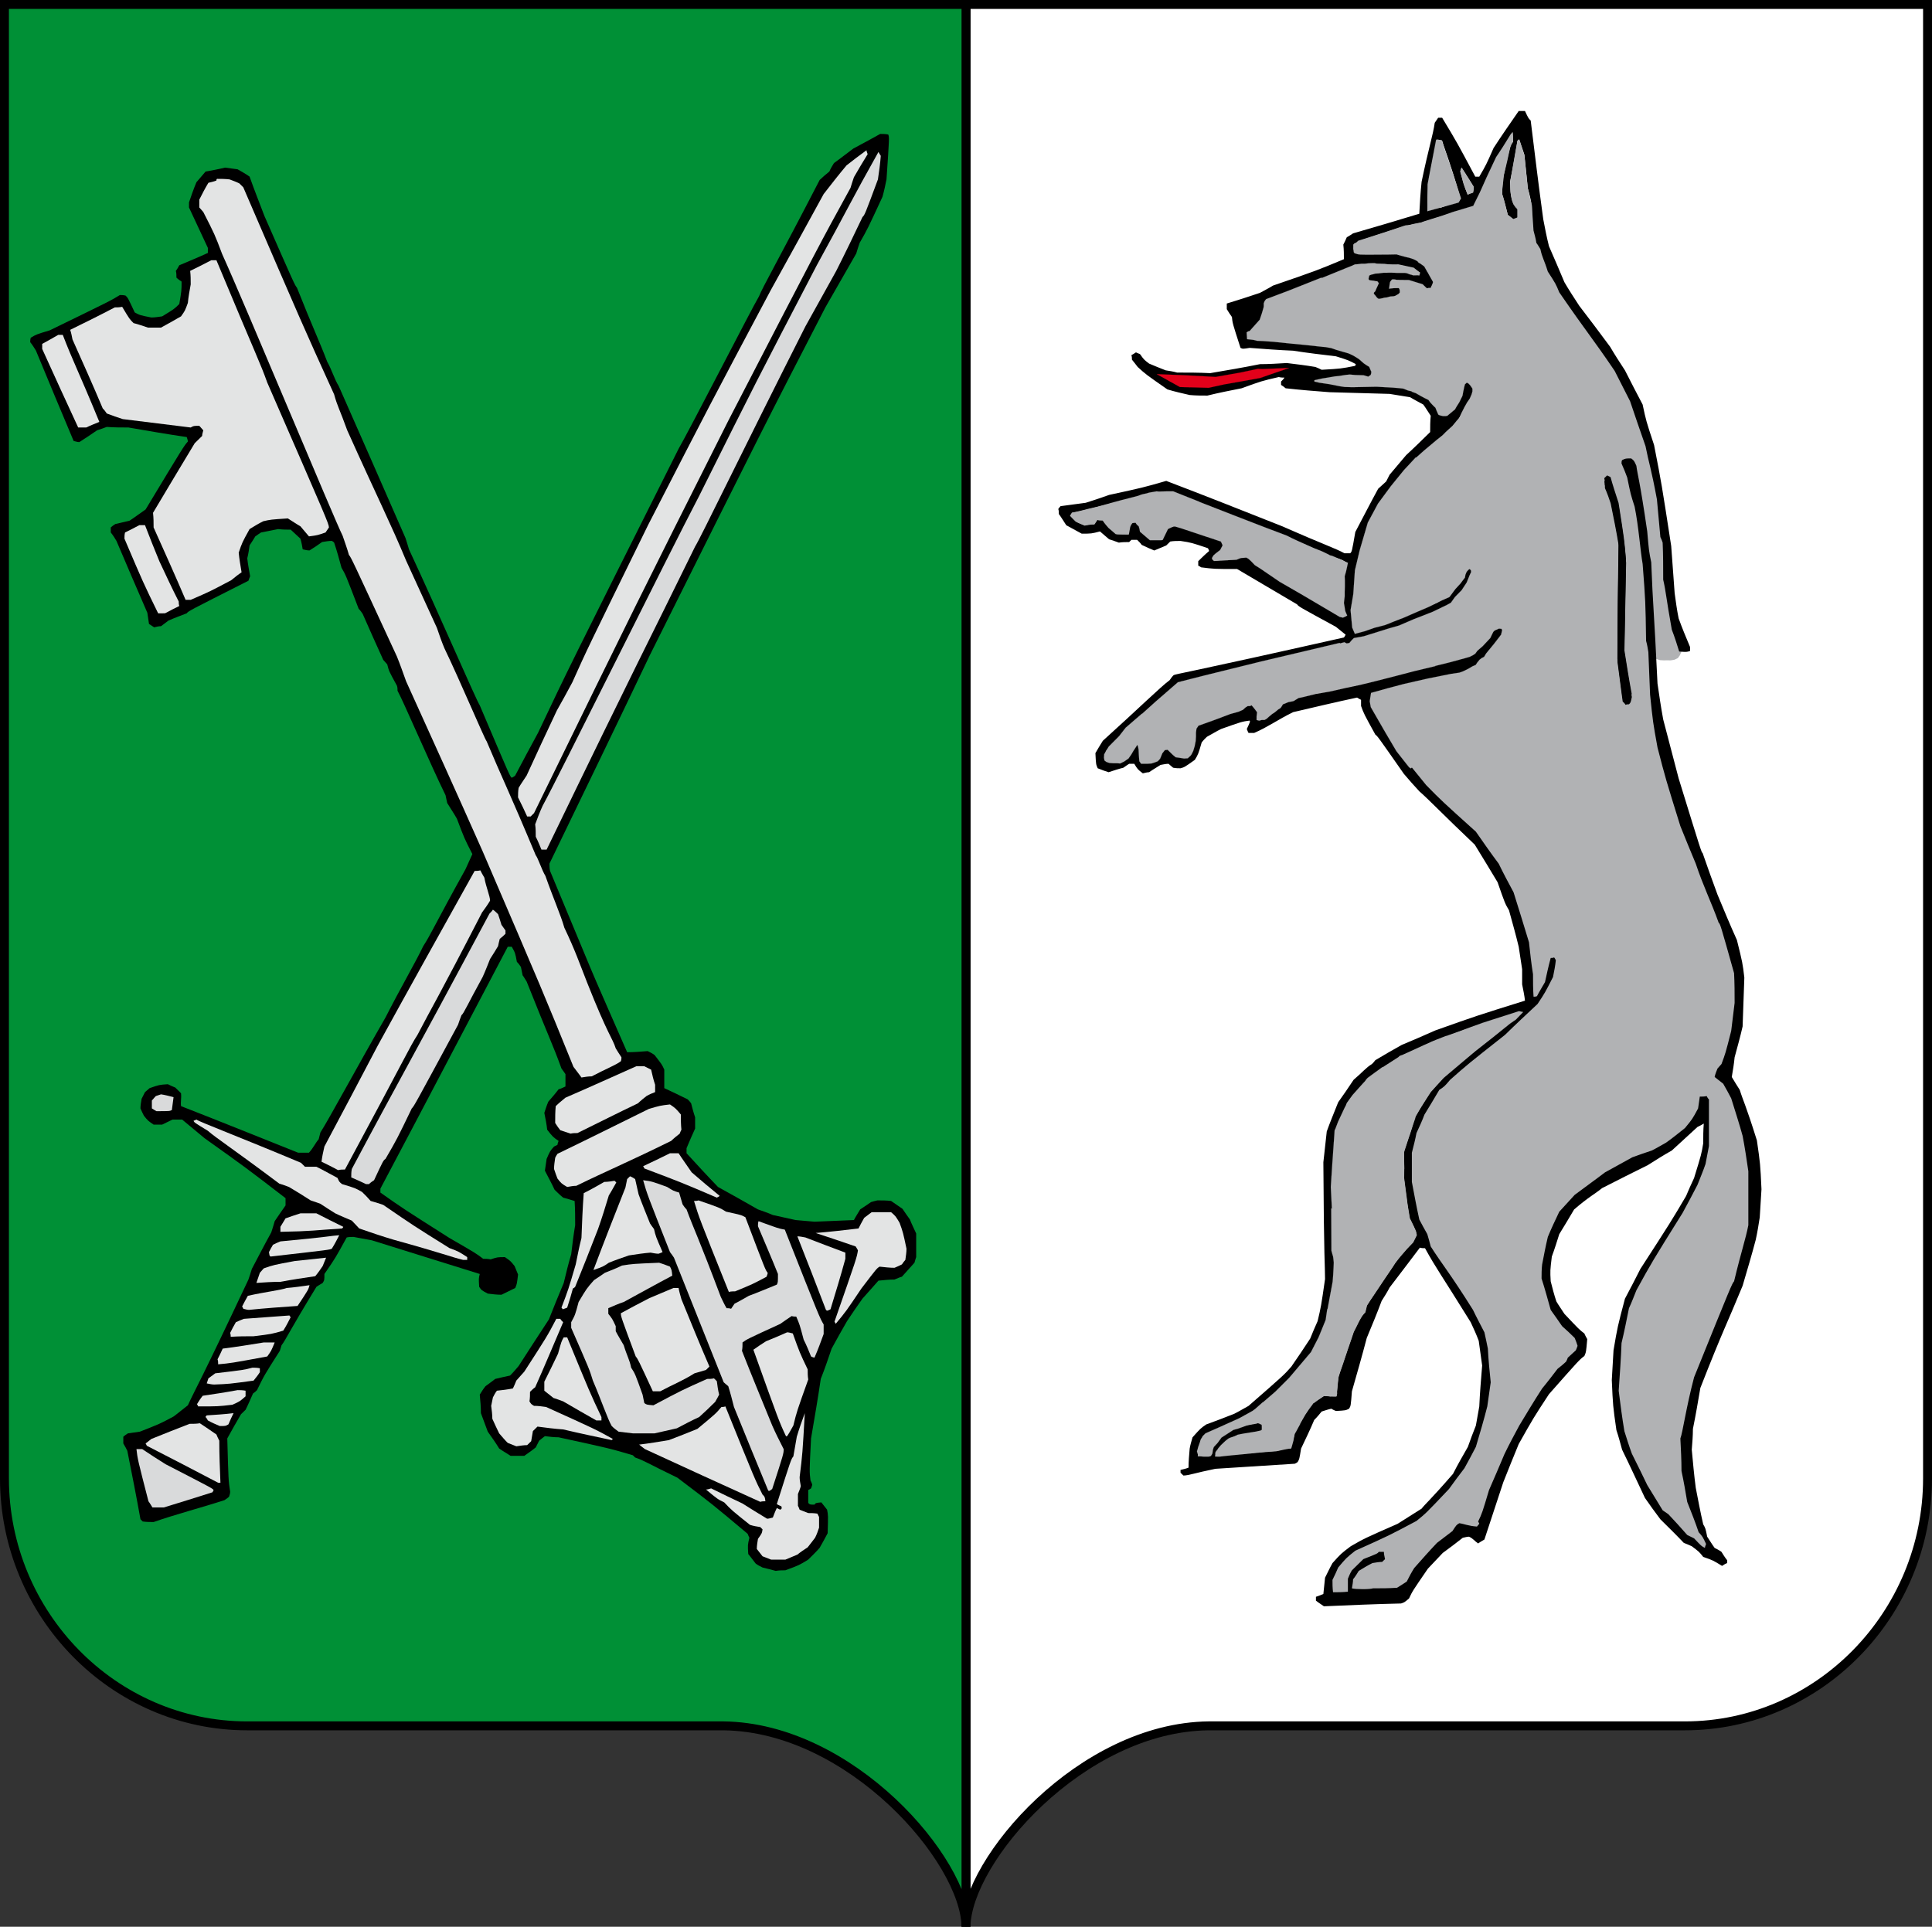 <?xml version="1.0" encoding="utf-8"?>
<!-- Generator: Adobe Illustrator 12.0.0, SVG Export Plug-In . SVG Version: 6.00 Build 51448)  -->
<!DOCTYPE svg PUBLIC "-//W3C//DTD SVG 1.1//EN" "http://www.w3.org/Graphics/SVG/1.1/DTD/svg11.dtd">
<svg  version="1.1" id="Vrstva_1" xmlns="http://www.w3.org/2000/svg" xmlns:xlink="http://www.w3.org/1999/xlink" width="393.959" height="392.963"
	 viewBox="0 0 393.959 392.963" overflow="visible" enable-background="new 0 0 393.959 392.963" xml:space="preserve">
<rect x="0" y="0" width="393.959" height="392.963" fill="#333333" stroke="none"/>
<path fill-rule="evenodd" clip-rule="evenodd" fill="#FFFFFF" d="M393.049,0.91c0,94.189,0,206.406,0,300.605
	c0,27.759-22.261,50.474-49.468,50.474h-97.129c-26.025,0.293-49.297,27.407-49.473,40.962c0-111.016,0-281.025,0-392.041
	C262.336,0.91,327.692,0.91,393.049,0.91z"/>
<path fill="none" stroke="#000000" stroke-width="1.82" stroke-miterlimit="2.613" d="M393.049,0.91c0,94.189,0,206.406,0,300.605
	c0,27.759-22.261,50.474-49.468,50.474h-97.129c-26.025,0.293-49.297,27.407-49.473,40.962c0-111.016,0-281.025,0-392.041
	C262.336,0.91,327.692,0.91,393.049,0.91z"/>
<path fill-rule="evenodd" clip-rule="evenodd" fill="#B1B2B4" d="M316.862,195.339l0.308,0.5l-0.073,1.072l-0.166,0.874l-0.2,1.025
	l-0.078,0.371l-0.469,0.986l-0.742,1.455l-0.098-0.049l-1.177,2.036l-1.211,1.597l-2.593,2.388l-3.73,3.472l-5.464,4.307
	l-5.43,4.619l-0.972,1.118l-0.405,0.479l-0.85,0.483l-0.728,1.191v-0.078l-1.987,3.311l-1.211,2.666l-0.894,1.797l-0.562,2.676
	l-0.493,1.396v5.938l0.61,2.793v-0.039l1.011,4.98l1.577,2.91l0.488,1.953l0.571,1.318l3.237,4.707l3.154,4.663l-0.073-0.034
	l2.1,3.301l2.231,4.272l0.61,2.871l0.405,5.503l0.2,1.753l-0.405,2.749h-0.044l-0.361,2.549l-1.621,6.104l-0.566,1.836l-1.943,3.506
	l-3.159,4.434l-1.865,2.07l-0.039-0.044l-3.608,3.75l-6.196,3.672l-3.115,1.553l-4.497,1.958l-2.104,1.709l-1.338,1.479
	l-1.055,2.388l-0.317,0.605l0.039,1.865l0.078,0.723l3.203-0.039l0.2-0.039l-0.083-2.754l0.693-1.553l1.006-0.962l0.933-0.835
	l0.488-0.518l1.821-0.757l1.055-0.4l0.283-0.356h0.806l0.039,0.635l0.127,0.718l-0.405,0.439l-1.904,0.278l-0.684,0.283l-1.46,0.83
	l-0.771,0.4l-0.889,1.396l-0.444,0.479v1.24l-0.161,0.635l0.522,0.156l1.899,0.166l1.748-0.117l0.444-0.122h2.793l1.172,0.039
	l0.732-0.2l2.148-1.191l0.889-1.641l1.499-2.153l2.593-2.91l1.172-1.235l1.826-1.357l1.377-0.996l0.605-0.996l0.283-0.322
	l0.244-0.117h0.322l0.449,0.039l0.566,0.161l0.688,0.122l1.128,0.156l0.532,0.078l0.2-0.039l0.122-0.278l0.322-0.239v-0.361
	l-0.161-0.317l0.161-0.317l0.244-0.557l0.527-1.558l0.361-1.353l0.488-1.597l0.566-1.597l1.743-3.828l1.016-2.71l2.183-4.189
	l3.809-6.382l2.021-3.149l-0.039,0.044l2.676-3.477l0.605-0.591l0.649-0.444l0.771-0.518l0.356-0.791l0.288-0.522l0.649-0.557
	l0.645-0.439l0.488-1.157l-0.61-1.709l-0.645-0.684l-2.031-2.109l-2.183-2.998l-1.333-4.663v0.044l-0.61-2.236l0.688-4.863
	l1.66-5.425l0.444-1.074h-0.039l0.85-1.558l3.081-3.306l5.103-3.906l3.765-2.275l4.663-2.354l-0.049,0.039l2.798-1.035l2.837-1.675
	l3.481-2.627l1.821-2.48l0.85-1.436l0.122-0.991l0.205-1.436l1.133-0.122l0.283,0.4l0.044,0.796l0.039,5.942l-0.566,6.66
	l-0.688,1.792h-0.088l-0.762,2.197l-2.915,5.62l-3.081,4.902l-2.993,4.785l-1.748,2.949l-0.039-0.039l-1.782,3.271l-1.211,3.35
	l-0.327,0.518l-0.85,4.346l-0.61,2.754l-0.283,4.941h-0.044l-0.317,4.585l0.889,6.66l0.283,1.836l0.767,2.271l0.732,2.236
	l2.109,4.185h-0.088l1.46,2.949l2.876,4.551l0.645,0.435l0.571,0.4l0.527,0.557l0.605,0.757l1.011,1.235l1.582,1.553l1.382,0.879
	l0.806,0.605l0.649,0.713l0.728,0.479l0.366,0.161l0.117-0.439l0.044-0.4l0.039-0.4l-0.488-0.757l-1.05-1.553l-1.665-4.585
	l-0.645-1.597l-1.006-6.099l-0.166-3.228l-0.083,0.039l-0.039-3.472l0.85-4.106l1.377-6.543l0.571-2.109v-0.039l3.516-8.809
	l2.637-6.543l1.294-2.876h-0.039l0.566-0.796l2.427-9.131l0.693-2.554l-0.161-7.896h-0.039l0.117-3.188l-1.211-7.334l-2.354-7.817
	l-1.216-2.114l0.044-0.039l-0.444-0.679l-1.66-1.279l0.483-1.392l0.649-0.718l0.405-0.757l1.333-4.907l0.771-3.823l0.322-3.35
	l0.083-3.55l0.039-0.039l-0.205-2.715l-0.85-3.027l-1.982-7.056l-0.405-0.283l-1.211-3.306l-1.299-3.23l-0.283-0.759V180.6
	l-1.826-4.626l-0.483-1.035l-1.094-2.908l-1.499-3.711l-2.632-8.176v-0.078l-1.699-6.301l-0.771-4.065l-0.811-5.505l-0.122-2.073
	l-0.039-0.076l-0.449-9.216l-0.444-2.029l-0.156-5.94l-0.044,0.034l-0.527-8.931l-0.439-4.143l-0.532-3.95h-0.039l-2.065-9.89
	l-0.811-2.31l-0.444-1.196l0.527-0.72l0.605-0.159l0.527,0.078l0.327,0.242l0.483,0.64l0.366,1.074l1.411,7.935l0.732,5.3
	l-0.078-0.034l0.522,4.424l0.366,1.636l0.2,3.706l0.322,6.14l0.327,5.225l0.078,0.479v1.355l0.039,1.077l0.127,0.72l0.283,0.278
	l0.688,0.234l0.767,0.042c0,0,0.771-0.042,0.972,0c0.205,0.044,0.977-0.12,0.977-0.12l0.483-0.234l0.283-0.4l0.249-0.562
	l-0.166-1.436l-1.255-3.784l-1.177-7.061l-0.483-2.229v-4.189l-0.039-1.355v-1.035l0.039-0.84v-0.676l-0.532-0.598
	c0,0,0-0.522,0-0.72c0-0.195-0.361-3.545-0.361-3.545l-0.283-2.871l-0.205-1.475l-0.278-2.114l-0.61-2.317l-0.039-0.078
	l-1.294-5.781l-1.421-3.989l-0.566-1.555v0.039l-2.715-6.46l-3.159-5.378l-3.037-4.426l-2.349-3.191v-0.039l-2.837-3.95
	l-1.499-2.275l-0.4-0.994l-0.327-0.796l-0.645-0.916l-0.894-1.399l-0.322-1.155l-0.605-1.475l-0.405-1.235l-0.288-0.881
	l-0.605-0.874l-0.161-0.801l0.039-0.081l-0.566-1.628l-0.044-1.321l-0.078-1.714l-0.283-1.631l0.044-0.801l-0.288-0.12l-0.078,2.91
	l-0.083,6.34l-0.083,7.18l-0.078,0.034l-0.688,15.596l0.894,6.021h-0.088l2.476,20.654l-0.083-0.039l2.876,19.219l0.137-0.068
	l-0.742,11.423l-29.58,25.801l-0.044-0.085l8.501,8.325l2.632,2.461l2.539,2.158l2.148,3.235l2.5,3.411l0.923,1.685l-0.093,0.046
	l1.934,3.794l1.924,5.696l1.45,4.919l0.83,5.439h-0.132l0.22,1.514l-0.088,2.021l0.132,1.084l0.044,0.684l0.044,0.308l0.396-0.044
	l0.22-0.049h0.259l0.181-0.215l0.786-1.504l0.659-1.211l0.479-1.465l0.532-2.808l0.215-0.688L316.862,195.339z"/>
<path fill="none" stroke="#B1B2B4" stroke-width="1.075" stroke-miterlimit="2.613" d="M316.862,195.339l0.308,0.5l-0.073,1.072
	l-0.166,0.874l-0.2,1.025l-0.078,0.371l-0.469,0.986l-0.742,1.455l-0.098-0.049l-1.177,2.036l-1.211,1.597l-2.593,2.388l-3.73,3.472
	l-5.464,4.307l-5.43,4.619l-0.972,1.118l-0.405,0.479l-0.85,0.483l-0.728,1.191v-0.078l-1.987,3.311l-1.211,2.666l-0.894,1.797
	l-0.562,2.676l-0.493,1.396v5.938l0.61,2.793v-0.039l1.011,4.98l1.577,2.91l0.488,1.953l0.571,1.318l3.237,4.707l3.154,4.663
	l-0.073-0.034l2.1,3.301l2.231,4.272l0.61,2.871l0.405,5.503l0.2,1.753l-0.405,2.749h-0.044l-0.361,2.549l-1.621,6.104l-0.566,1.836
	l-1.943,3.506l-3.159,4.434l-1.865,2.07l-0.039-0.044l-3.608,3.75l-6.196,3.672l-3.115,1.553l-4.497,1.958l-2.104,1.709
	l-1.338,1.479l-1.055,2.388l-0.317,0.605l0.039,1.865l0.078,0.723l3.203-0.039l0.2-0.039l-0.083-2.754l0.693-1.553l1.006-0.962
	l0.933-0.835l0.488-0.518l1.821-0.757l1.055-0.4l0.283-0.356h0.806l0.039,0.635l0.127,0.718l-0.405,0.439l-1.904,0.278l-0.684,0.283
	l-1.46,0.83l-0.771,0.4l-0.889,1.396l-0.444,0.479v1.24l-0.161,0.635l0.522,0.156l1.899,0.166l1.748-0.117l0.444-0.122h2.793
	l1.172,0.039l0.732-0.2l2.148-1.191l0.889-1.641l1.499-2.153l2.593-2.91l1.172-1.235l1.826-1.357l1.377-0.996l0.605-0.996
	l0.283-0.322l0.244-0.117h0.322l0.449,0.039l0.566,0.161l0.688,0.122l1.128,0.156l0.532,0.078l0.2-0.039l0.122-0.278l0.322-0.239
	v-0.361l-0.161-0.317l0.161-0.317l0.244-0.557l0.527-1.558l0.361-1.353l0.488-1.597l0.566-1.597l1.743-3.828l1.016-2.71l2.183-4.189
	l3.809-6.382l2.021-3.149l-0.039,0.044l2.676-3.477l0.605-0.591l0.649-0.444l0.771-0.518l0.356-0.791l0.288-0.522l0.649-0.557
	l0.645-0.439l0.488-1.157l-0.61-1.709l-0.645-0.684l-2.031-2.109l-2.183-2.998l-1.333-4.663v0.044l-0.61-2.236l0.688-4.863
	l1.66-5.425l0.444-1.074h-0.039l0.85-1.558l3.081-3.306l5.103-3.906l3.765-2.275l4.663-2.354l-0.049,0.039l2.798-1.035l2.837-1.675
	l3.481-2.627l1.821-2.48l0.85-1.436l0.122-0.991l0.205-1.436l1.133-0.122l0.283,0.4l0.044,0.796l0.039,5.942l-0.566,6.66
	l-0.688,1.792h-0.088l-0.762,2.197l-2.915,5.62l-3.081,4.902l-2.993,4.785l-1.748,2.949l-0.039-0.039l-1.782,3.271l-1.211,3.35
	l-0.327,0.518l-0.85,4.346l-0.61,2.754l-0.283,4.941h-0.044l-0.317,4.585l0.889,6.66l0.283,1.836l0.767,2.271l0.732,2.236
	l2.109,4.185h-0.088l1.46,2.949l2.876,4.551l0.645,0.435l0.571,0.4l0.527,0.557l0.605,0.757l1.011,1.235l1.582,1.553l1.382,0.879
	l0.806,0.605l0.649,0.713l0.728,0.479l0.366,0.161l0.117-0.439l0.044-0.4l0.039-0.4l-0.488-0.757l-1.05-1.553l-1.665-4.585
	l-0.645-1.597l-1.006-6.099l-0.166-3.228l-0.083,0.039l-0.039-3.472l0.85-4.106l1.377-6.543l0.571-2.109v-0.039l3.516-8.809
	l2.637-6.543l1.294-2.876h-0.039l0.566-0.796l2.427-9.131l0.693-2.554l-0.161-7.896h-0.039l0.117-3.188l-1.211-7.334l-2.354-7.817
	l-1.216-2.114l0.044-0.039l-0.444-0.679l-1.66-1.279l0.483-1.392l0.649-0.718l0.405-0.757l1.333-4.907l0.771-3.823l0.322-3.35
	l0.083-3.55l0.039-0.039l-0.205-2.715l-0.85-3.027l-1.982-7.056l-0.405-0.283l-1.211-3.306l-1.299-3.23l-0.283-0.759V180.6
	l-1.826-4.626l-0.483-1.035l-1.094-2.908l-1.499-3.711l-2.632-8.176v-0.078l-1.699-6.301l-0.771-4.065l-0.811-5.505l-0.122-2.073
	l-0.039-0.076l-0.449-9.216l-0.444-2.029l-0.156-5.94l-0.044,0.034l-0.527-8.931l-0.439-4.143l-0.532-3.95h-0.039l-2.065-9.89
	l-0.811-2.31l-0.444-1.196l0.527-0.72l0.605-0.159l0.527,0.078l0.327,0.242l0.483,0.64l0.366,1.074l1.411,7.935l0.732,5.3
	l-0.078-0.034l0.522,4.424l0.366,1.636l0.2,3.706l0.322,6.14l0.327,5.225l0.078,0.479v1.355l0.039,1.077l0.127,0.72l0.283,0.278
	l0.688,0.234l0.767,0.042c0,0,0.771-0.042,0.972,0c0.205,0.044,0.977-0.12,0.977-0.12l0.483-0.234l0.283-0.4l0.249-0.562
	l-0.166-1.436l-1.255-3.784l-1.177-7.061l-0.483-2.229v-4.189l-0.039-1.355v-1.035l0.039-0.84v-0.676l-0.532-0.598
	c0,0,0-0.522,0-0.72c0-0.195-0.361-3.545-0.361-3.545l-0.283-2.871l-0.205-1.475l-0.278-2.114l-0.61-2.317l-0.039-0.078
	l-1.294-5.781l-1.421-3.989l-0.566-1.555v0.039l-2.715-6.46l-3.159-5.378l-3.037-4.426l-2.349-3.191v-0.039l-2.837-3.95
	l-1.499-2.275l-0.4-0.994l-0.327-0.796l-0.645-0.916l-0.894-1.399l-0.322-1.155l-0.605-1.475l-0.405-1.235l-0.288-0.881
	l-0.605-0.874l-0.161-0.801l0.039-0.081l-0.566-1.628l-0.044-1.321l-0.078-1.714l-0.283-1.631l0.044-0.801l-0.288-0.12l-0.078,2.91
	l-0.083,6.34l-0.083,7.18l-0.078,0.034l-0.688,15.596l0.894,6.021h-0.088l2.476,20.654l-0.083-0.039l2.876,19.219l0.137-0.068
	l-0.742,11.423l-29.58,25.801l-0.044-0.085l8.501,8.325l2.632,2.461l2.539,2.158l2.148,3.235l2.5,3.411l0.923,1.685l-0.093,0.046
	l1.934,3.794l1.924,5.696l1.45,4.919l0.83,5.439h-0.132l0.22,1.514l-0.088,2.021l0.132,1.084l0.044,0.684l0.044,0.308l0.396-0.044
	l0.22-0.049h0.259l0.181-0.215l0.786-1.504l0.659-1.211l0.479-1.465l0.532-2.808l0.215-0.688L316.862,195.339z"/>
<path fill-rule="evenodd" clip-rule="evenodd" fill="#009036" d="M0.91,0.91c0,94.189,0,206.406,0,300.605
	c0,27.759,22.261,50.474,49.468,50.474h97.134c26.021,0.293,49.292,27.407,49.468,40.962c0-111.016,0-281.025,0-392.041
	C131.618,0.91,66.267,0.91,0.91,0.91z"/>
<path fill="none" stroke="#000000" stroke-width="1.82" stroke-miterlimit="2.613" d="M0.91,0.91c0,94.189,0,206.406,0,300.605
	c0,27.759,22.261,50.474,49.468,50.474h97.134c26.021,0.293,49.292,27.407,49.468,40.962c0-111.016,0-281.025,0-392.041
	C131.618,0.91,66.267,0.91,0.91,0.91z"/>
<path fill-rule="evenodd" clip-rule="evenodd" d="M158.171,320.383c-0.815-0.234-1.753-0.459-2.681-0.688
	c-0.464-0.229-0.933-0.459-1.396-0.806c-0.469-0.566-0.933-1.255-1.514-1.943c-0.122-1.831-0.122-1.831,0.229-3.32
	c-0.117-0.225-0.229-0.454-0.352-0.801c-7.217-6.064-7.217-6.064-14.321-11.445c-6.177-2.979-6.641-3.438-8.623-4.121
	c-0.112-0.117-0.229-0.225-0.464-0.459c-4.658-1.377-4.658-1.377-15.146-3.662c-0.928,0-1.865-0.117-2.793-0.234
	c-0.352,0.234-0.703,0.576-1.167,0.923c-0.229,0.454-0.464,0.913-0.698,1.372c-0.693,0.571-1.514,1.143-2.329,1.719
	c-0.933,0-1.86,0-2.798,0c-0.693-0.459-1.509-0.918-2.329-1.494c-0.693-1.143-1.509-2.285-2.324-3.433
	c-0.469-1.26-0.938-2.52-1.401-3.774c0-1.26-0.112-2.52-0.234-3.779c0.352-0.571,0.698-1.143,1.167-1.719
	c0.581-0.459,1.284-0.918,1.978-1.484c0.938-0.234,1.982-0.464,3.032-0.688c0.581-0.571,1.162-1.26,1.748-1.948
	c1.978-3.091,4.077-6.299,6.172-9.502c0.933-2.402,1.978-4.922,3.027-7.441c0.464-1.943,0.933-3.892,1.519-5.84
	c0.229-1.943,0.464-3.887,0.811-5.947c0-1.606,0-3.203-0.112-4.927c-0.698-0.229-1.514-0.454-2.334-0.684
	c-0.581-0.459-1.162-1.03-1.748-1.606c-0.576-1.255-1.279-2.515-1.978-3.887c0.112-0.801,0.234-1.606,0.352-2.407
	c0.698-1.606,0.698-1.606,1.514-2.52c0.234-0.112,0.464-0.229,0.698-0.337c0-0.234,0.117-0.464,0.229-0.811
	c-1.162-0.801-1.162-0.801-2.329-2.285c-0.112-1.143-0.352-2.285-0.581-3.433c0.229-0.688,0.469-1.489,0.815-2.29
	c0.703-0.806,1.401-1.602,2.095-2.52c0.464-0.117,0.933-0.347,1.401-0.576c0-0.801,0-1.602,0-2.515
	c-0.234-0.347-0.469-0.688-0.815-1.147c-1.865-5.146-2.329-5.723-7.104-17.744c-0.234-0.342-0.469-0.801-0.815-1.26
	c-0.122-0.566-0.234-1.143-0.352-1.714c-0.234-0.344-0.464-0.688-0.82-1.03c-0.342-1.833-0.342-1.833-1.045-3.088
	c-0.234,0-0.464,0-0.815,0c-8.618,16.37-17.236,32.854-25.972,49.338c0,0.225,0,0.459,0,0.801c4.541,3.203,4.541,3.203,14.087,9.268
	c5.361,3.096,5.361,3.096,6.875,4.238c0.469,0,0.938,0,1.519,0.117c1.392-0.459,1.392-0.459,2.91-0.459
	c1.162,0.801,1.162,0.801,1.978,1.831c0.234,0.576,0.464,1.147,0.703,1.719c-0.239,1.948-0.239,1.948-0.581,2.749
	c-0.938,0.459-1.865,0.913-2.798,1.372c-0.933,0-1.865-0.112-2.793-0.229c-1.284-0.684-1.284-0.684-1.753-1.377
	c-0.112-1.714-0.112-1.714,0.117-2.627c-7.334-2.29-14.673-4.58-22.017-6.87c-1.162-0.229-2.441-0.464-3.726-0.688
	c-0.464,0-0.933,0-1.396,0.112c-2.329,4.243-2.329,4.243-4.541,7.446c0,1.255,0,1.255-0.352,1.826
	c-0.347,0.234-0.815,0.464-1.279,0.801c-5.596,9.16-6.294,10.879-7.109,11.904c-0.117,0.347-0.229,0.693-0.352,1.147
	c-3.145,4.927-3.145,4.927-4.653,8.013c-0.234,0.234-0.469,0.459-0.815,0.688c-0.469,1.03-0.933,2.173-1.514,3.315
	c-0.234,0.234-0.586,0.576-0.938,0.918c-0.928,1.606-1.865,3.213-2.793,4.927c0.234,8.584,0.234,8.584,0.586,10.874
	c0,0.342-0.122,0.684-0.234,1.03c-0.234,0.229-0.586,0.459-0.933,0.688c-4.546,1.484-10.249,2.979-14.443,4.463
	c-0.703,0-1.401,0-2.217-0.112c-0.112-0.112-0.229-0.229-0.464-0.459c-0.815-4.58-1.743-9.272-2.681-13.965
	c-0.229-0.464-0.464-0.913-0.815-1.489c0-0.459,0-0.918,0-1.377c0.234-0.225,0.586-0.454,0.938-0.684
	c0.815-0.117,1.631-0.234,2.441-0.347c4.077-1.597,4.077-1.597,6.87-3.091c0.938-0.684,1.865-1.489,2.915-2.285
	c1.514-3.32,2.334-4.355,12.349-25.645c0.234-0.688,0.464-1.377,0.698-2.173c1.279-2.407,2.559-4.927,3.96-7.446
	c0.234-0.684,0.464-1.484,0.698-2.29c0.698-1.03,1.396-2.061,2.212-3.208c0-0.449,0-0.913,0-1.484
	c-8.037-6.182-8.037-6.182-16.538-12.246c-1.519-1.26-3.027-2.52-4.541-3.779c-0.586,0-1.284,0-1.982,0
	c-0.698,0.342-1.396,0.688-2.1,1.025c-0.581,0-1.162,0-1.743,0c-1.167-0.801-1.167-0.801-1.982-1.826
	c-0.234-0.459-0.464-0.918-0.698-1.484c0-0.576,0.117-1.26,0.234-1.953c0.229-0.454,0.464-0.913,0.693-1.367
	c0.239-0.234,0.586-0.459,0.938-0.806c1.978-0.688,1.978-0.688,3.726-0.801c0.469,0.229,0.933,0.454,1.514,0.684
	c0.352,0.347,0.698,0.688,1.167,1.147c0.112,1.143-0.117,1.719,0,2.637c7.92,3.086,15.84,6.289,23.877,9.497
	c0.703,0,1.396,0,2.212,0c0.933-1.03,1.284-1.948,1.982-2.744c0.117-0.464,0.229-0.923,0.347-1.377
	c1.636-2.52,7.808-13.965,13.281-23.462c3.027-5.957,6.172-11.338,7.69-14.541c1.631-2.52,2.329-4.351,8.618-15.686
	c0.464-1.03,0.933-2.061,1.401-3.091c-1.636-3.203-1.636-3.203-3.149-7.214c-0.581-1.03-1.279-2.061-1.982-3.206
	c-0.112-0.454-0.229-1.028-0.342-1.599c-3.149-6.411-8.628-19.236-9.785-21.294c0-0.342,0-0.686-0.122-1.03
	c-1.631-2.976-1.631-2.976-1.978-4.351c-0.234-0.229-0.469-0.571-0.815-0.916c-1.396-3.088-2.798-6.179-4.194-9.385
	c-0.234-0.344-0.469-0.691-0.815-1.03c-2.676-6.985-2.676-6.985-3.496-8.359c-0.464-1.716-0.933-3.435-1.509-5.149
	c-0.122-0.117-0.239-0.232-0.469-0.347c-0.586,0-1.284,0.115-1.982,0.229c-0.815,0.576-1.631,1.145-2.563,1.716
	c-0.464,0-0.933-0.11-1.396-0.225c-0.117-0.691-0.229-1.375-0.464-2.175c-0.581-0.576-1.284-1.145-1.982-1.836
	c-0.815,0-1.631,0-2.563-0.115c-1.162,0.229-2.324,0.461-3.491,0.691c-0.352,0.229-0.698,0.454-1.167,0.798
	c-0.347,0.576-0.698,1.145-1.162,1.831c-0.122,0.806-0.234,1.721-0.474,2.634c0.122,1.145,0.352,2.405,0.586,3.66
	c-0.112,0.232-0.234,0.576-0.347,0.92c-12.231,6.182-12.231,6.182-12.583,6.641c-1.162,0.454-2.441,0.916-3.726,1.484
	c-0.469,0.347-0.933,0.691-1.514,1.145c-0.464,0-0.933,0.115-1.401,0.229c-0.347-0.229-0.698-0.454-1.05-0.684
	c-0.112-0.691-0.229-1.492-0.342-2.29c-2.1-4.81-4.194-9.729-6.299-14.656c-0.342-0.569-0.693-1.145-1.157-1.714
	c0-0.347,0-0.691,0-1.03c0.229-0.229,0.581-0.461,0.928-0.691c0.933-0.229,1.865-0.454,2.91-0.684c1.05-0.686,2.1-1.492,3.267-2.29
	c7.803-12.937,7.803-12.937,8.618-13.85c0-0.229-0.117-0.576-0.234-0.916c-3.96-0.576-7.92-1.265-11.88-1.951
	c-1.401,0-2.915,0-4.424-0.115c-0.586,0.229-1.284,0.461-1.982,0.691c-1.162,0.798-2.334,1.599-3.613,2.405
	c-0.347,0-0.693-0.115-1.162-0.232c-2.563-6.069-5.127-12.249-7.686-18.428c-0.352-0.576-0.703-1.145-1.167-1.721
	c0-0.229,0-0.569,0.117-0.916c1.162-0.684,1.162-0.684,3.843-1.489c12.466-6.064,12.466-6.064,14.326-7.209
	c0.347,0,0.698,0,1.162,0.115c0.474,0.459,0.474,0.459,1.865,3.435c1.05,0.569,1.05,0.569,3.384,1.03
	c0.698,0,1.392-0.115,2.207-0.229c2.451-1.492,2.451-1.492,3.496-2.522c0.464-2.744,0.464-2.744,0.464-4.575
	c-0.347-0.229-0.693-0.459-1.045-0.803c0-0.457,0-0.916-0.117-1.375c0.234-0.342,0.469-0.686,0.698-1.147
	c1.865-0.798,3.843-1.599,5.825-2.515c0-0.344,0-0.688,0-1.03c-1.279-2.749-2.563-5.493-3.848-8.245c0-0.339,0-0.684,0-1.028
	c0.469-1.377,0.938-2.747,1.519-4.121c0.586-0.686,1.162-1.375,1.865-2.175c1.279-0.229,2.563-0.459,3.96-0.801
	c0.815,0.115,1.631,0.227,2.563,0.342c0.815,0.459,1.631,0.913,2.446,1.489c0.928,2.634,1.978,5.266,3.022,8.015
	c6.177,14.08,6.177,14.08,6.641,14.648c3.032,7.671,4.658,11.106,6.177,15.117c0.815,1.37,1.514,3.66,2.329,4.919
	c4.546,10.305,9.087,20.605,13.628,31.025c0.229,0.684,0.469,1.484,0.703,2.29c6.289,13.503,13.623,30.564,14.438,31.824
	c6.177,14.536,6.177,14.536,6.523,14.766c0.234-0.115,0.469-0.229,0.703-0.454c1.514-2.866,3.022-5.725,4.658-8.706
	c6.172-13.049,6.172-13.049,28.657-57.925c2.441-4.236,14.79-28.391,16.421-31.135c0.698-1.836,3.843-7.214,12.349-23.699
	c0.581-0.571,1.279-1.147,1.978-1.716c0.229-0.574,0.581-1.145,0.933-1.721c1.284-0.913,2.563-1.943,3.96-2.974
	c1.748-0.916,3.613-1.946,5.474-2.976c0.464,0,1.05,0,1.636,0.115c0.229,0.571,0.229,0.571-0.352,9.155
	c-0.234,1.145-0.469,2.29-0.82,3.55c-3.022,6.526-3.022,6.526-4.653,9.392c-0.234,0.684-0.469,1.37-0.698,2.175
	c-2.104,3.66-4.199,7.324-6.294,10.989c-12.349,23.926-12.349,23.926-35.757,70.859c-6.758,14.197-13.633,28.391-20.508,42.585
	c0,0.459,0,0.916,0.122,1.489l8.271,19.875c0.352,0.921,6.392,14.705,7.451,17.098c1.401,0,2.798-0.112,4.194-0.225
	c0.469,0.225,0.933,0.459,1.396,0.801c1.514,1.943,1.514,1.943,1.982,2.979c0,1.255,0,2.515,0,3.774
	c1.514,0.688,3.145,1.489,4.775,2.29c0.234,0.229,0.464,0.459,0.698,0.801c0.234,0.918,0.464,1.836,0.815,2.861
	c0,0.684,0,1.484,0,2.295c-0.581,1.25-1.167,2.627-1.748,4.004c0,0.342,0,0.684,0,1.025c2.1,2.295,4.194,4.58,6.406,6.875
	c2.681,1.484,5.361,2.974,8.154,4.58c0.933,0.337,1.982,0.684,3.032,1.143c1.509,0.342,3.022,0.684,4.653,1.03
	c1.284,0.112,2.568,0.225,3.848,0.337c2.681-0.112,5.356-0.225,8.037-0.337c0.352-0.688,0.815-1.372,1.279-2.173
	c0.703-0.459,1.401-0.923,2.217-1.494c0.352-0.112,0.815-0.229,1.279-0.342c0.933,0,1.865,0,2.798,0.112
	c0.698,0.464,1.514,1.03,2.329,1.606c0.464,0.684,0.928,1.367,1.514,2.178c0.347,0.913,0.815,1.826,1.279,2.856
	c0,1.606,0,3.208,0,4.81c-0.112,0.342-0.234,0.684-0.347,1.147c-0.815,0.913-1.631,1.831-2.563,2.856
	c-0.469,0.117-0.933,0.347-1.514,0.576c-1.05,0-2.1,0.112-3.267,0.225c-1.045,1.147-2.095,2.407-3.257,3.667
	c-1.05,1.489-2.095,2.974-3.145,4.58c-1.05,1.831-2.095,3.667-3.145,5.61c-0.703,2.061-1.396,4.121-2.217,6.182
	c-0.581,4.004-1.279,8.013-1.982,12.134c-0.342,6.753-0.342,6.753-0.112,8.584c0.112,0.229,0.234,0.459,0.347,0.801
	c0,0.229-0.112,0.459-0.234,0.806c-0.112,0.107-0.342,0.229-0.576,0.337c0,0.806,0,1.724,0,2.637
	c0.347,0.347,0.347,0.347,1.279,0.347c0.234-0.347,0.234-0.347,1.396-0.459c0.352,0.459,0.703,0.913,1.167,1.484
	c0.229,1.147,0.229,1.147,0.117,4.805c-0.469,0.918-1.05,1.948-1.631,2.979c-0.703,0.806-1.519,1.602-2.329,2.402
	c-1.865,1.147-1.865,1.147-4.663,2.178C159.563,320.266,158.869,320.266,158.171,320.383"/>
<path fill-rule="evenodd" clip-rule="evenodd" fill="#E3E4E4" d="M157.238,318.088c-0.586-0.225-1.162-0.454-1.748-0.684
	c-0.352-0.459-0.698-0.913-1.167-1.489c0-0.688,0.122-1.372,0.234-2.061c0.815-1.147,0.815-1.147,0.933-1.943
	c-0.117-0.117-0.229-0.229-0.464-0.464c-0.703-0.107-1.401-0.225-2.095-0.449c-3.73-2.979-3.73-2.979-5.249-4.58
	c-1.392-0.688-1.392-0.688-3.721-2.632c0.347,0,0.698-0.122,1.05-0.229c2.095,1.025,4.189,2.061,6.401,3.086
	c1.631,1.035,3.262,2.061,5.005,3.096c0.352,0,0.703-0.117,1.172-0.234c0.229-0.566,0.464-1.26,0.815-1.943
	c0.229,0.117,0.464,0.229,0.693,0.342c0.352-0.225,0.352-0.225,0.234-0.688c-0.234-0.112-0.576-0.225-0.928-0.454
	c2.91-9.16,2.91-9.16,3.374-9.727c0.234-1.265,0.464-2.637,0.698-4.014c0.469-1.602,1.05-3.203,1.631-4.805
	c-0.464,8.242-0.464,8.242-1.05,13.047c0,0.576,0.122,1.147,0.234,1.836c-0.112,0.459-0.347,1.025-0.581,1.602
	c0,0.801,0,1.602,0,2.402c0.117,0.229,0.234,0.459,0.347,0.801c0.586,0.234,1.167,0.459,1.753,0.688c0.576,0,1.162,0,1.865,0.112
	c0.112,0.234,0.229,0.459,0.342,0.684c0,0.693,0,1.377,0,2.178c-0.229,0.693-0.464,1.377-0.815,2.061
	c-0.464,0.576-0.928,1.26-1.509,1.953c-0.698,0.449-1.401,0.913-2.1,1.484c-0.815,0.342-1.631,0.688-2.446,1.025
	C159.221,318.088,158.283,318.088,157.238,318.088"/>
<path fill-rule="evenodd" clip-rule="evenodd" fill="#D9DADB" d="M31.086,307.443c-0.229-0.342-0.469-0.801-0.815-1.26
	c-2.212-8.584-2.212-8.584-2.446-10.645c0.352,0,0.698,0,1.167,0c1.514,1.03,3.145,2.061,4.775,3.091
	c9.546,4.927,9.546,4.927,9.785,5.264c0,0.117-0.117,0.229-0.239,0.464c-3.257,1.025-6.519,2.061-9.897,3.086
	C32.712,307.443,31.901,307.443,31.086,307.443"/>
<path fill-rule="evenodd" clip-rule="evenodd" fill="#E3E4E4" d="M155.026,306.301c-7.808-3.55-15.61-7.095-23.53-10.762
	c-0.352-0.229-0.703-0.566-1.167-0.913c1.982-0.229,3.96-0.576,6.06-0.913c1.86-0.693,3.843-1.494,5.82-2.295
	c3.73-3.086,3.73-3.086,4.897-4.463c0.229,0,0.464,0,0.811-0.117c6.06,15,6.06,15,7.573,17.979c0.464,0.454,0.464,0.454,0.586,1.367
	C155.725,306.184,155.373,306.184,155.026,306.301"/>
<path fill-rule="evenodd" clip-rule="evenodd" fill="#D9DADB" d="M156.652,304.011c-2.329-5.61-4.658-11.333-6.987-17.056
	c-0.352-1.377-0.693-2.749-1.162-4.238c-0.234-0.225-0.586-0.459-0.933-0.801c-3.379-8.472-6.758-16.943-10.137-25.41
	c-0.234-0.347-0.464-0.693-0.815-1.143c-4.658-11.797-4.658-11.797-5.474-14.658c1.748,0.229,1.748,0.229,4.893,1.377
	c1.284,0.801,1.284,0.801,2.446,1.143c0.234,0.801,0.464,1.602,0.703,2.402c0.229,0.342,0.464,0.688,0.811,1.035
	c1.519,4.121,2.334,5.493,6.987,17.852c0.352,0.693,0.698,1.494,1.172,2.29c0.229,0,0.576,0,0.928,0.117
	c0.229-0.347,0.464-0.688,0.698-1.03c0.933-0.459,1.86-1.03,2.91-1.606c1.865-0.684,3.726-1.484,5.713-2.285
	c0.229-0.459,0.229-0.459,0.229-2.173c-1.279-3.203-2.681-6.416-4.077-9.736c0-0.342,0-0.684,0.117-1.03
	c4.082,1.489,4.082,1.489,5.361,1.724c7.104,17.969,7.104,17.969,7.92,19.341c0,0.576,0,1.26,0,1.948
	c-0.586,1.602-1.167,3.208-1.865,4.805c-0.229,0-0.469-0.112-0.703-0.225c-0.464-1.147-0.928-2.295-1.509-3.438
	c-0.82-3.091-0.82-3.091-1.514-4.697c-0.234,0-0.586,0-0.938-0.107c-0.693,0.454-1.514,1.03-2.329,1.602
	c-6.753,3.096-6.753,3.096-7.686,3.779c0,0.566,0,1.143-0.112,1.714c1.973,5.039,4.072,10.073,6.167,15.225
	c0.703,1.606,1.519,3.208,2.334,4.81c0,0.918,0,0.918-2.334,8.125C156.892,304.123,156.892,304.123,156.652,304.011"/>
<path fill-rule="evenodd" clip-rule="evenodd" fill="#E3E4E4" d="M44.484,302.409c-4.78-2.52-9.668-5.039-14.565-7.554
	c0-0.117-0.112-0.229-0.229-0.459c0.352-0.234,0.693-0.571,1.167-0.918c2.559-1.025,5.122-2.061,7.803-3.086
	c0.693,0,1.396,0,2.095-0.117c1.05,0.684,2.212,1.489,3.374,2.29c0.122,0.337,0.356,0.801,0.586,1.26
	c0,2.856,0.117,5.718,0.234,8.584C44.831,302.409,44.714,302.409,44.484,302.409"/>
<path fill-rule="evenodd" clip-rule="evenodd" fill="#E3E4E4" d="M105.285,294.973c-0.581-0.234-1.167-0.464-1.748-0.693
	c-0.581-0.566-1.162-1.26-1.748-1.943c-0.464-0.918-0.928-1.943-1.396-2.979c0-0.801-0.112-1.719-0.234-2.632
	c0.122-0.571,0.234-1.147,0.352-1.724c0.234-0.449,0.464-0.913,0.815-1.367c1.05-0.117,2.1-0.229,3.262-0.459
	c0.234-0.459,0.469-1.03,0.698-1.602c0.469-0.576,1.05-1.143,1.631-1.836c4.658-7.207,4.658-7.207,6.523-10.762
	c0.234,0,0.464,0,0.815,0c0.112,0.234,0.352,0.464,0.581,0.693c-1.86,4.351-3.726,8.818-5.708,13.271
	c-0.347,0.234-0.698,0.576-1.05,0.923c0,0.571,0,1.255-0.112,1.948c0.347,0.566,0.347,0.566,0.928,0.913
	c0.82,0,1.636,0.112,2.451,0.229c10.132,4.58,10.132,4.58,13.623,6.523c0,0-0.112,0.117-0.229,0.234
	c-3.262-0.693-6.523-1.377-9.902-2.178c-1.748-0.117-3.491-0.347-5.239-0.576c-0.234,0.229-0.581,0.576-0.933,0.918
	c-0.112,0.688-0.234,1.372-0.352,2.061c-0.234,0.225-0.464,0.459-0.815,0.801C106.799,294.738,106.105,294.855,105.285,294.973"/>
<path fill-rule="evenodd" clip-rule="evenodd" fill="#E3E4E4" d="M160.266,292.902c-1.396-2.974-1.396-2.974-6.641-17.622
	c0.82-0.576,1.636-1.147,2.563-1.724c1.401-0.566,2.798-1.143,4.312-1.826c0.352,0,0.698,0.117,1.162,0.229
	c1.396,3.892,1.396,3.892,3.032,7.324c0,0.688,0,1.377,0.117,2.061c-2.334,6.528-2.334,6.528-3.032,9.385
	C160.5,293.02,160.5,293.02,160.266,292.902"/>
<path fill-rule="evenodd" clip-rule="evenodd" fill="#D9DADB" d="M129.05,292.336c-0.938-0.117-1.865-0.234-2.915-0.347
	c-0.464-0.337-0.933-0.684-1.396-1.147c-0.815-1.372-2.212-5.493-3.843-9.268c-0.703-2.29-0.703-2.29-4.424-10.762
	c0-0.342,0-0.688,0-1.143c0.811-1.489,0.811-1.489,1.514-4.126c1.631-2.744,1.631-2.744,3.145-4.463
	c0.693-0.454,1.396-0.913,2.207-1.489c1.167-0.459,2.334-0.913,3.496-1.484c2.217-0.347,2.217-0.347,7.573-0.571
	c0.698,0.225,1.396,0.454,2.212,0.796c0.352,0.688,0.352,0.688,0.469,1.836c-3.262,1.719-6.523,3.545-9.902,5.376
	c-1.05,0.347-2.095,0.806-3.145,1.26c0,0.347,0,0.688,0,1.147c0.815,1.025,0.815,1.025,1.514,2.52c0,0.342,0,0.684,0,1.03
	c0.464,0.913,1.05,1.831,1.631,2.856c0.698,2.295,1.167,2.866,1.514,4.58c0.815,1.26,0.815,1.26,2.329,5.498
	c0.117,0.566,0.234,1.143,0.352,1.719c0.464,0.342,0.464,0.342,1.86,0.459c5.825-3.096,5.825-3.096,10.952-5.381
	c0.469,0,0.933,0,1.396-0.117c0.117,0.117,0.352,0.342,0.581,0.576c0.122,0.913,0.234,1.826,0.469,2.744
	c-0.234,0.459-0.469,0.913-0.815,1.489c-1.05,1.03-2.1,2.061-3.262,3.091c-1.519,0.684-3.027,1.489-4.541,2.29
	c-1.514,0.347-3.032,0.684-4.546,1.03C132.077,292.336,130.563,292.336,129.05,292.336"/>
<path fill-rule="evenodd" clip-rule="evenodd" fill="#E3E4E4" d="M44.831,290.842c-0.815-0.337-1.631-0.684-2.446-1.143
	c-0.117-0.229-0.229-0.454-0.464-0.684c0-0.117,0.112-0.229,0.234-0.347c1.743-0.112,3.608-0.229,5.469-0.454
	c-0.352,0.684-0.693,1.484-1.045,2.29C45.993,290.842,45.993,290.842,44.831,290.842"/>
<path fill-rule="evenodd" clip-rule="evenodd" fill="#E3E4E4" d="M121.594,289.699c-2.212-1.26-4.424-2.515-6.758-3.887
	c-0.581-0.234-1.279-0.464-1.978-0.693c-0.586-0.454-1.162-0.913-1.865-1.484c0-0.576,0-1.143,0-1.836
	c0.933-1.826,1.865-3.774,2.798-5.718c0.698-2.524,0.698-2.524,1.162-3.32c0.229,0,0.464,0,0.703,0
	c4.658,11.328,4.658,11.328,6.987,16.255c0,0.229,0,0.454,0,0.684C122.292,289.699,121.945,289.699,121.594,289.699"/>
<path fill-rule="evenodd" clip-rule="evenodd" fill="#E3E4E4" d="M40.402,286.838c0-0.112-0.112-0.225-0.234-0.459
	c0.352-0.566,0.703-1.143,1.172-1.714c2.324-0.347,4.653-0.688,7.104-1.147c0.464,0,1.045,0,1.631,0.117c0,0.342,0,0.684,0,1.143
	c-1.167,1.035-1.167,1.035-2.681,1.719C44.484,286.838,44.484,286.838,40.402,286.838"/>
<path fill-rule="evenodd" clip-rule="evenodd" fill="#E3E4E4" d="M133.122,283.752c-3.027-6.528-3.027-6.528-3.491-7.1
	c-3.027-8.135-3.027-8.135-3.027-8.818c1.86-1.03,3.843-2.061,5.825-3.086c1.626-0.688,3.262-1.377,4.893-2.061
	c0.347,0,0.698,0,1.05,0c0.112,0.684,0.347,1.484,0.576,2.285c1.865,4.58,3.73,9.16,5.713,13.74
	c-0.234,0.225-0.469,0.459-0.698,0.684c-0.703,0.229-1.519,0.459-2.334,0.688c-2.563,1.606-4.429,2.29-6.987,3.667
	C134.177,283.752,133.708,283.752,133.122,283.752"/>
<path fill-rule="evenodd" clip-rule="evenodd" fill="#E3E4E4" d="M42.155,282.146c0.112-0.347,0.229-0.688,0.342-1.03
	c0.469-0.347,0.938-0.684,1.401-1.03c5.825-0.688,5.825-0.688,7.573-1.147c0.464,0,0.933,0,1.514,0.117c0,0.229,0,0.459,0,0.801
	c-0.352,0.576-0.815,1.143-1.279,1.719c-5.01,0.684-5.01,0.684-8.042,0.801C43.2,282.375,42.736,282.258,42.155,282.146"/>
<path fill-rule="evenodd" clip-rule="evenodd" fill="#E3E4E4" d="M44.484,278.254c0-0.342,0-0.688-0.122-1.03
	c0.352-0.688,0.703-1.372,1.05-2.173c2.798-0.347,5.591-0.806,8.389-1.26c0.698,0,1.396,0,2.212,0
	c-0.698,1.714-0.698,1.714-1.514,2.861C47.043,278.024,47.043,278.024,44.484,278.254"/>
<path fill-rule="evenodd" clip-rule="evenodd" fill="#E3E4E4" d="M47.043,272.644c0-0.229,0-0.459-0.112-0.796
	c0.342-0.693,0.693-1.377,1.162-2.178c0.469-0.229,1.045-0.459,1.631-0.693c3.027-0.225,6.172-0.459,9.316-0.684
	c0,0.117,0.117,0.225,0.234,0.342c-0.464,0.918-0.928,1.836-1.514,2.749c-2.329,0.688-2.329,0.688-6.055,1.147
	C50.188,272.531,48.674,272.531,47.043,272.644"/>
<path fill-rule="evenodd" clip-rule="evenodd" fill="#E3E4E4" d="M170.397,270.012c0-0.117-0.112-0.234-0.234-0.459
	c4.546-13.047,4.546-13.047,4.78-14.541c-0.117-0.225-0.234-0.459-0.464-0.796c-2.681-0.923-5.361-1.836-8.154-2.749
	c2.91-0.234,5.825-0.571,8.735-0.918c0.347-0.684,0.698-1.377,1.162-2.173c0.469-0.347,0.933-0.688,1.519-1.147
	c1.279,0,2.559,0,3.96,0c0.928,0.801,0.928,0.801,1.743,2.178c0.698,1.943,0.698,1.943,1.401,5.264c0,0.693-0.117,1.489-0.234,2.29
	c-0.229,0.229-0.469,0.576-0.698,0.913c-0.469,0.234-0.933,0.459-1.514,0.693c-0.938,0-1.982-0.117-3.032-0.234
	c-0.581,0.347-0.581,0.347-3.726,4.468C172.492,267.492,172.492,267.492,170.397,270.012"/>
<path fill-rule="evenodd" clip-rule="evenodd" fill="#E3E4E4" d="M168.42,267.15c-1.865-4.927-3.848-9.961-5.825-14.995
	c0.464,0,1.05,0.112,1.631,0.225c2.681,1.03,5.361,2.061,8.154,3.096c0,0.337,0,0.796,0,1.255c-0.933,3.438-1.982,6.87-3.032,10.303
	C168.654,267.38,168.654,267.38,168.42,267.15"/>
<path fill-rule="evenodd" clip-rule="evenodd" fill="#E3E4E4" d="M50.769,267.15c-0.352,0-0.693-0.117-1.162-0.229
	c0-0.117-0.117-0.229-0.234-0.464c0.352-0.684,0.703-1.367,1.167-2.173c3.496-0.796,6.641-1.138,7.92-1.597
	c1.514-0.117,3.032-0.347,4.658-0.571c-0.234,0.913-0.234,0.913-2.441,4.233C57.409,266.574,54.147,266.804,50.769,267.15"/>
<path fill-rule="evenodd" clip-rule="evenodd" fill="#E3E4E4" d="M114.489,266.691c1.396-3.662,1.396-3.662,2.91-8.818
	c0.352-1.714,0.698-3.545,1.167-5.381c0.112-2.974,0.234-6.064,0.464-9.15c1.401-0.693,2.793-1.494,4.194-2.295
	c0.698,0,1.396-0.112,2.095-0.225c0.122,0.112,0.234,0.225,0.352,0.342c-0.469,0.801-0.933,1.719-1.519,2.632
	c-0.693,2.29-1.392,4.58-2.207,6.87c-1.514,3.887-3.032,7.783-4.663,11.787c-0.112,0.117-0.234,0.234-0.464,0.347
	c-0.347,1.26-0.698,2.515-1.162,3.892c-0.239,0.112-0.586,0.229-0.938,0.342C114.719,266.921,114.606,266.804,114.489,266.691"/>
<path fill-rule="evenodd" clip-rule="evenodd" fill="#E3E4E4" d="M148.62,263.488c-6.06-15.112-6.06-15.112-7.104-18.55
	c0.229,0,0.581,0,0.928-0.112c4.312,1.489,4.312,1.489,5.591,2.29c3.145,0.688,3.145,0.688,3.96,1.143
	c4.082,10.762,4.082,10.762,4.546,11.333c0,0.234-0.122,0.459-0.234,0.801c-2.798,1.494-2.798,1.494-6.406,2.979
	C149.548,263.371,149.084,263.371,148.62,263.488"/>
<path fill-rule="evenodd" clip-rule="evenodd" fill="#E3E4E4" d="M52.282,261.652c0.239-0.684,0.469-1.372,0.703-2.061
	c0.234-0.225,0.464-0.571,0.815-0.913c1.978-0.688,1.978-0.688,6.289-1.489c2.095-0.229,4.194-0.459,6.406-0.684
	c-0.229,0.566-0.469,1.143-0.698,1.714c-0.469,0.688-0.933,1.372-1.514,2.061c-2.329,0.347-4.658,0.688-7.104,1.147
	C55.549,261.428,53.913,261.54,52.282,261.652"/>
<path fill-rule="evenodd" clip-rule="evenodd" fill="#E3E4E4" d="M121.008,259.021c2.1-5.61,4.312-11.216,6.528-16.826
	c0.112-0.571,0.229-1.147,0.347-1.719c0.117-0.112,0.352-0.342,0.581-0.571c0.352,0.117,0.698,0.342,1.05,0.571
	c0.234,1.03,0.464,2.061,0.698,3.091c0.698,1.948,1.519,3.896,2.334,5.952c0.229,0.347,0.464,0.688,0.815,1.147
	c0.347,1.489,0.347,1.489,1.743,4.697c-0.229,0.112-0.464,0.225-0.815,0.337c-0.464,0-1.05-0.112-1.631-0.225
	c-1.396,0.112-2.91,0.337-4.424,0.571c-1.284,0.459-2.681,0.913-4.082,1.489C122.99,258.332,122.99,258.332,121.008,259.021"/>
<path fill-rule="evenodd" clip-rule="evenodd" fill="#E3E4E4" d="M94.455,256.96c-2.803-0.688-3.496-1.147-14.209-4.121
	c-2.334-0.684-4.663-1.489-6.992-2.29c-0.469-0.459-0.933-1.03-1.514-1.602c-1.05-0.459-2.217-0.918-3.379-1.484
	c-0.933-0.576-1.982-1.26-3.032-1.948c-0.581-0.229-1.279-0.459-1.978-0.688c-1.396-0.918-2.91-1.831-4.429-2.744
	c-0.576-0.234-1.279-0.459-1.978-0.688c-10.249-7.671-12.695-9.155-14.561-10.767c-2.798-1.709-2.798-1.709-2.91-2.061
	c0.112,0,0.347-0.112,0.581-0.225c0.586,0.459,8.506,3.433,21.318,8.813c0.229,0.229,0.464,0.459,0.811,0.806
	c0.698,0,1.514,0,2.334,0c1.396,0.684,2.798,1.484,4.307,2.285c0.352,0.801,0.352,0.801,0.933,1.26
	c2.676,0.801,2.676,0.801,4.077,1.602c0.586,0.571,1.162,1.147,1.748,1.831c0.815,0.229,1.631,0.464,2.563,0.801
	c6.172,4.233,6.172,4.233,13.506,8.813c1.865,0.693,1.865,0.693,3.618,1.836c0,0.117,0,0.342,0,0.571
	C95.036,256.96,94.807,256.96,94.455,256.96"/>
<path fill-rule="evenodd" clip-rule="evenodd" fill="#E3E4E4" d="M55.197,256.271c-0.234-0.112-0.234-0.112-0.347-0.908
	c0.229-0.464,0.464-0.923,0.815-1.494c0.464-0.229,0.928-0.459,1.514-0.684c9.897-0.918,10.249-1.143,11.997-1.26
	c-0.469,0.913-0.933,1.826-1.514,2.744C67.194,254.899,67.194,254.899,55.197,256.271"/>
<path fill-rule="evenodd" clip-rule="evenodd" fill="#E3E4E4" d="M57.18,251.232c0-0.337,0-0.684,0-1.025
	c0.352-0.571,0.698-1.147,1.045-1.719c0.933-0.342,1.978-0.684,3.032-1.025c1.05,0,2.095,0,3.262,0
	c1.748,0.913,3.613,1.826,5.469,2.744c0,0.112-0.112,0.225-0.229,0.342C64.284,250.896,63.586,251.12,57.18,251.232"/>
<path fill-rule="evenodd" clip-rule="evenodd" fill="#E3E4E4" d="M146.169,244.255c-7.222-3.091-7.222-3.091-14.79-5.952
	c0-0.117-0.117-0.234-0.234-0.459c1.748-0.801,3.608-1.719,5.474-2.637c0.581,0,1.167,0,1.753,0c0.815,1.26,1.743,2.52,2.671,3.896
	c1.865,1.602,3.73,3.203,5.713,4.805C146.638,244.025,146.403,244.143,146.169,244.255"/>
<path fill-rule="evenodd" clip-rule="evenodd" fill="#E3E4E4" d="M115.656,242.082c-1.167-0.688-1.167-0.688-1.982-1.719
	c-0.234-0.576-0.464-1.26-0.698-1.948c0-0.688,0.112-1.484,0.234-2.29c0.112-0.229,0.229-0.454,0.464-0.801
	c6.172-2.974,12.344-6.064,18.638-9.16c2.329-0.684,2.329-0.684,4.307-0.913c1.167,0.806,1.167,0.806,2.217,2.056
	c0,1.035,0,2.061,0.112,3.096c-0.112,0.225-0.229,0.459-0.347,0.801c-0.581,0.459-1.167,0.918-1.748,1.484
	c-9.316,4.58-13.047,6.074-19.336,9.16C116.936,241.848,116.354,241.965,115.656,242.082"/>
<path fill-rule="evenodd" clip-rule="evenodd" fill="#D9DADB" d="M74.65,241.506c-0.933-0.459-1.982-0.918-3.027-1.372
	c0-0.571,0-1.143,0.117-1.719c10.479-19.692,10.947-20.034,28.071-52.085c0.234-0.229,0.469-0.459,0.698-0.806
	c0.352,0.229,0.698,0.576,1.05,0.92c0.229,0.686,0.464,1.37,0.698,2.175c0.229,0.339,0.469,0.684,0.815,1.145
	c0,0.225,0,0.454,0,0.686c-0.347,0.344-0.698,0.684-1.162,1.028c-0.122,0.461-0.234,0.916-0.352,1.492
	c-0.464,0.798-1.05,1.714-1.631,2.629c-0.464,1.145-0.933,2.405-1.514,3.665c-3.145,5.728-3.848,7.441-4.312,7.788
	c-0.234,0.566-0.464,1.26-0.698,1.943c-8.97,16.602-8.97,16.602-9.434,17.061c-3.032,6.294-3.032,6.294-5.361,10.298
	c-0.464,0.347-0.464,0.347-2.329,4.351c-0.352,0.229-0.698,0.459-1.045,0.801C75.114,241.506,74.885,241.506,74.65,241.506"/>
<path fill-rule="evenodd" clip-rule="evenodd" fill="#E3E4E4" d="M68.942,238.645c-1.05-0.576-2.212-1.143-3.379-1.714
	c0.117-1.035,0.352-2.065,0.586-3.096c3.608-6.753,7.222-13.618,10.83-20.493c6.523-11.904,13.164-23.806,19.805-35.713
	c0.352,0,0.693,0,1.167-0.115c0.229,0.457,0.464,0.916,0.815,1.487c0.347,1.948,1.162,3.779,1.162,4.695
	c-0.464,0.798-1.05,1.604-1.636,2.405c-9.312,18.081-10.127,19.116-13.159,24.956c-1.631,2.52-2.329,4.346-14.795,27.471
	C69.875,238.527,69.411,238.527,68.942,238.645"/>
<path fill-rule="evenodd" clip-rule="evenodd" fill="#E3E4E4" d="M116.354,231.203c-0.698-0.229-1.401-0.459-2.1-0.688
	c-0.352-0.454-0.698-0.913-1.045-1.484c0-1.147,0-2.29,0.112-3.433c0.581-0.576,1.284-1.147,1.982-1.724
	c4.775-2.061,9.551-4.233,14.443-6.411c0.464,0,1.045,0,1.631,0c0.464,0.234,0.933,0.459,1.396,0.693
	c0.234,1.025,0.464,2.061,0.815,3.086c0,0.459,0,0.918,0,1.494c-0.581,0.225-1.162,0.454-1.748,0.801
	c-0.581,0.454-1.162,0.913-1.748,1.484c-4.077,1.948-8.149,4.009-12.344,6.069C117.282,231.091,116.818,231.091,116.354,231.203"/>
<path fill-rule="evenodd" clip-rule="evenodd" fill="#D9DADB" d="M31.901,226.623c-0.234-0.112-0.581-0.342-0.933-0.566
	c0-0.459,0-1.035,0-1.606c0.234-0.229,0.464-0.576,0.815-0.913c0.352-0.117,0.698-0.234,1.05-0.347
	c0.815,0.112,1.631,0.347,2.559,0.571c-0.112,0.801-0.229,1.719-0.347,2.632C34.577,226.623,34.577,226.623,31.901,226.623"/>
<path fill-rule="evenodd" clip-rule="evenodd" fill="#E3E4E4" d="M118.566,219.758c-0.469-0.688-1.05-1.377-1.631-2.178
	c-6.177-15.225-6.177-15.225-18.521-43.96c-5.127-11.56-10.371-23.125-15.61-34.685c-0.586-1.604-1.167-3.32-1.865-5.034
	c-9.316-20.151-9.316-20.151-9.785-20.72c-0.347-1.26-0.815-2.52-1.279-3.896c-1.631-3.203-19.8-46.934-24.575-57.471
	c-1.514-4.004-1.514-4.004-3.848-8.579c-0.234-0.229-0.464-0.574-0.811-0.92c0-0.454,0-1.028,0-1.599
	c0.576-1.145,1.162-2.29,1.855-3.435c0.469-0.115,1.055-0.229,1.631-0.459c0-0.115,0-0.232,0.122-0.342c0.815,0,1.631,0,2.559,0.11
	c0.586,0.232,1.284,0.461,1.982,0.806c0.234,0.225,0.469,0.454,0.815,0.801c12.231,28.389,12.231,28.389,18.525,42.239
	c0.693,2.522,1.157,3.096,2.676,7.332c6.172,13.735,8.965,19.229,11.997,26.555c2.095,4.58,4.194,9.158,6.289,13.738
	c0.464,1.377,0.938,2.747,1.514,4.121c3.149,6.526,8.159,18.43,8.623,19.004c3.027,7.212,4.658,10.415,10.015,23.242
	c0.469,0.569,1.162,2.859,1.978,4.233c1.519,4.351,3.145,8.01,3.848,10.53c2.295,4.827,3.022,7.09,4.658,11.223
	c4.277,10.801,5.127,11.221,5.825,13.394c0.352,0.571,0.703,1.147,1.167,1.831c0,0.229,0,0.454-0.117,0.801
	c-1.05,0.801-2.915,1.484-5.942,3.086C119.963,219.523,119.265,219.641,118.566,219.758"/>
<path fill-rule="evenodd" clip-rule="evenodd" fill="#D9DADB" d="M110.407,173.281c-0.342-0.806-0.693-1.721-1.162-2.637
	c0-0.798,0-1.604-0.117-2.52c0.469-1.26,0.938-2.515,1.519-3.774c3.145-5.725,25.625-51.169,31.914-63.196
	c11.65-23.35,11.65-23.35,23.994-47.051c6.289-11.443,6.987-13.159,12.578-23.118c0.122,0.225,0.234,0.454,0.469,0.798
	c-0.117,1.602-0.347,3.206-0.581,4.805c-2.681,7.217-2.681,7.217-3.145,7.676c-1.748,3.66-3.496,7.324-5.356,10.986
	c-2.1,3.779-4.194,7.559-6.294,11.333c-12.344,24.385-21.665,43.73-22.48,44.875c-10.137,20.72-10.952,21.865-30.283,61.821
	C111.11,173.281,110.759,173.281,110.407,173.281"/>
<path fill-rule="evenodd" clip-rule="evenodd" fill="#E3E4E4" d="M107.497,166.525c-0.581-1.26-1.162-2.52-1.86-3.896
	c0-0.569,0-1.255,0.117-1.943c0.464-0.801,1.045-1.602,1.631-2.515c1.978-4.355,4.077-8.821,6.172-13.281
	c1.05-1.836,2.1-3.779,3.145-5.725c3.027-6.755,3.027-6.755,15.493-32.17c12.466-24.27,12.466-24.27,24.927-47.734
	c3.613-6.526,7.222-13.049,10.835-19.69c1.514-1.951,3.027-3.894,4.658-5.84c1.279-1.03,2.681-2.061,4.077-3.091
	c0,0.232,0.117,0.461,0.234,0.801c-0.938,1.489-1.865,3.091-2.798,4.695c-0.234,0.686-0.464,1.375-0.698,2.175
	c-6.289,11.445-6.289,11.445-24.927,47.505c-18.638,37.095-18.638,37.095-39.609,80.02c-0.229,0.229-0.464,0.461-0.693,0.691
	C107.966,166.525,107.731,166.525,107.497,166.525"/>
<path fill-rule="evenodd" clip-rule="evenodd" fill="#E3E4E4" d="M32.248,125.085c-3.022-6.184-3.022-6.184-6.87-15.225
	c0-0.347,0-0.806,0.117-1.26c0.928-0.461,1.865-0.916,2.915-1.492c0.347,0,0.693,0,1.157,0c0.938,2.405,1.865,4.812,2.915,7.327
	c1.284,2.749,2.563,5.493,3.96,8.245c0,0.229,0,0.569,0.117,0.916c-0.928,0.459-1.86,0.913-2.91,1.489
	C33.186,125.085,32.712,125.085,32.248,125.085"/>
<path fill-rule="evenodd" clip-rule="evenodd" fill="#E3E4E4" d="M37.844,122.336c-2.1-4.922-4.316-9.846-6.523-14.766
	c0-0.92,0-1.951-0.117-2.981c2.798-4.69,5.591-9.385,8.501-14.194c0.464-0.457,0.938-0.916,1.514-1.484
	c0-0.347,0.122-0.691,0.234-1.145c-0.234-0.229-0.464-0.576-0.811-0.916c-1.167,0-1.167,0-1.753,0.339
	c-4.541-0.569-9.199-1.145-13.857-1.714c-1.05-0.347-2.095-0.691-3.262-1.145c-0.234-0.347-0.469-0.691-0.82-1.03
	c-1.973-4.695-4.077-9.385-6.172-14.08c-0.117-0.576-0.234-1.26-0.464-1.951c3.027-1.484,6.055-2.976,9.087-4.575
	c0.464,0,0.928,0,1.514-0.115c1.509,2.515,1.509,2.515,2.324,3.32c0.938,0.225,1.865,0.569,2.915,0.913c0.815,0,1.748,0,2.681,0
	c1.279-0.688,2.681-1.489,4.077-2.288c0.815-1.145,0.815-1.145,1.396-2.747c0.117-1.26,0.352-2.52,0.581-3.779
	c0-0.916,0-1.831-0.112-2.749c1.392-0.686,2.793-1.372,4.307-2.175c0.352,0,0.703,0,1.045,0
	c8.394,20.149,8.857,20.725,10.371,24.958c12.466,28.616,12.466,28.616,12.578,29.536c-0.234,0.339-0.464,0.684-0.698,1.03
	c-1.631,0.569-1.631,0.569-3.379,0.798c-0.581-0.684-1.162-1.375-1.743-2.058c-0.815-0.461-1.631-1.03-2.563-1.606
	c-3.496,0.229-3.496,0.229-5.01,0.576c-0.933,0.454-1.865,1.03-2.793,1.599c-1.519,2.751-1.519,2.751-2.217,4.81
	c0.117,1.26,0.352,2.634,0.586,4.006c-0.698,0.459-1.401,1.03-2.1,1.604c-4.312,2.29-4.312,2.29-8.271,4.006
	C38.537,122.336,38.19,122.336,37.844,122.336"/>
<path fill-rule="evenodd" clip-rule="evenodd" fill="#E3E4E4" d="M15.944,87.189c-2.451-5.264-4.893-10.645-7.339-16.025
	c0-0.344,0-0.684,0-1.03c1.05-0.574,2.095-1.143,3.257-1.833c0.239,0,0.586,0,0.938,0c2.212,5.725,3.027,6.985,7.456,17.744
	c-0.815,0.344-1.753,0.691-2.681,1.145C17.111,87.189,16.525,87.189,15.944,87.189"/>
<path fill-rule="evenodd" clip-rule="evenodd" d="M269.963,327.604c-0.464-0.347-1.05-0.684-1.626-1.147c0-0.225,0-0.449,0-0.796
	c0.464-0.117,0.928-0.347,1.514-0.571c0.112-1.03,0.229-2.178,0.342-3.32c0.474-0.918,0.938-1.953,1.519-2.979
	c1.748-1.943,1.748-1.943,3.73-3.438c2.793-1.602,2.793-1.602,9.546-4.57c1.631-1.035,3.262-2.061,4.897-3.096
	c0.693-0.918,1.743-1.719,6.406-7.1c0.928-1.836,1.978-3.662,3.027-5.493c0.464-1.372,1.045-2.856,1.631-4.351
	c0.229-1.26,0.464-2.52,0.693-3.896c0.122-2.744,0.352-5.493,0.586-8.35c-0.234-1.602-0.464-3.32-0.698-5.039
	c-0.464-1.26-1.045-2.52-1.631-3.779c-6.177-9.961-6.992-10.874-9.321-15.107c-0.347,0-0.693,0-1.045-0.117
	c-1.978,2.637-4.077,5.381-6.172,8.13c-0.469,0.913-1.05,1.831-1.631,2.744c-0.938,2.52-1.982,5.034-3.032,7.554
	c-0.928,3.555-1.978,7.217-3.027,10.879c-0.229,2.979-0.229,2.979-0.581,3.545c-0.698,0.352-0.698,0.352-2.681,0.464
	c-0.234-0.112-0.586-0.229-0.928-0.464c-0.586,0.117-1.289,0.352-1.982,0.576c-0.469,0.571-0.933,1.147-1.514,1.719
	c-0.815,1.943-1.753,3.887-2.681,5.84c-0.352,2.168-0.352,2.168-0.698,2.744c-0.117,0.117-0.352,0.229-0.581,0.342
	c-5.361,0.342-10.723,0.688-16.191,1.035c-3.965,0.801-5.479,1.372-6.523,1.372c-0.117-0.112-0.352-0.347-0.586-0.571
	c0-0.117,0-0.352,0-0.576c0.469-0.112,1.05-0.225,1.631-0.459c0-1.26,0.117-2.52,0.234-3.887c0.112-0.693,0.352-1.494,0.581-2.295
	c1.636-1.831,1.636-1.831,2.798-2.632c1.865-0.684,3.726-1.372,5.708-2.173c0.933-0.459,1.86-1.035,2.91-1.602
	c7.222-6.299,7.222-6.299,8.735-8.018c1.284-1.826,2.563-3.779,3.848-5.723c0.464-1.143,0.928-2.29,1.509-3.55
	c0.703-2.974,0.703-2.974,1.514-8.584c0-2.861-0.229-3.438-0.342-23.813c0.229-2.061,0.464-4.121,0.693-6.294
	c0.698-1.948,1.514-3.892,2.329-5.952c1.05-1.484,2.095-2.979,3.145-4.58c1.753-1.484,2.568-2.52,3.73-3.208
	c0.229-0.229,0.464-0.454,0.703-0.796c1.743-1.035,3.486-2.061,5.352-3.096c2.217-0.913,4.546-1.943,6.875-2.969
	c8.389-2.983,8.389-2.983,18.286-6.074c-0.112-1.03-0.352-2.173-0.581-3.32c0-1.025,0-2.061,0-3.088
	c-0.234-1.492-0.464-2.977-0.698-4.581c-0.581-2.405-1.279-4.919-1.982-7.441c-0.811-1.375-0.811-1.375-2.329-5.725
	c-1.514-2.52-3.027-5.034-4.658-7.668c-6.641-6.296-9.321-9.16-11.299-10.876c-1.045-1.143-2.095-2.29-3.145-3.55
	c-5.356-7.668-5.356-7.668-5.82-8.008c-2.334-4.241-2.334-4.241-2.915-5.842c0-0.344,0-0.798,0-1.26
	c-0.229-0.115-0.469-0.229-0.815-0.454c-4.312,0.916-8.623,1.946-13.047,2.976c-3.027,1.484-5.244,3.088-7.925,4.233
	c-0.347,0-0.693,0-1.162,0c-0.117-0.229-0.234-0.459-0.347-0.801c0.698-1.489,0.698-1.489,0.581-1.719
	c-1.631,0.229-1.631,0.229-5.825,1.719c-0.933,0.457-1.86,1.03-2.91,1.602c-0.352,0.344-0.703,0.684-1.05,1.145
	c-0.698,2.405-0.698,2.405-1.396,3.55c-2.1,1.489-2.1,1.489-2.915,1.714c-0.464,0-0.933,0-1.514-0.115
	c-0.229-0.225-0.581-0.454-0.933-0.798c-0.464,0-1.05,0.115-1.631,0.229c-0.698,0.459-1.514,0.916-2.329,1.489
	c-0.347,0-0.815,0.115-1.279,0.229c-1.05-0.803-1.05-0.803-1.748-1.948c-0.352,0-0.703,0-1.045,0
	c-0.352,0.229-0.703,0.459-1.167,0.798c-0.933,0.229-1.978,0.576-3.027,0.92c-0.703-0.229-1.396-0.459-2.217-0.806
	c-0.352-0.798-0.352-0.798-0.464-3.088c0.464-0.801,0.928-1.602,1.514-2.52c6.987-6.296,11.88-11.101,13.628-12.361
	c0.229-0.344,0.469-0.691,0.815-1.03c0.933-0.344,1.631-0.229,34.712-7.671c0.117-0.115,0.234-0.344,0.352-0.574
	c-0.581-0.454-1.284-1.03-1.982-1.602c-7.568-4.119-7.568-4.119-7.92-4.58c-4.077-2.405-8.154-4.81-12.231-7.214
	c-4.658,0-4.658,0-7.339-0.339c-0.112-0.115-0.352-0.229-0.581-0.344c0-0.232,0-0.571,0-0.916c0.698-0.691,1.396-1.375,2.212-2.061
	c0-0.115-0.117-0.344-0.234-0.576c-3.374-1.143-3.374-1.143-5.591-1.484c-0.693,0-1.396,0-2.095,0.115
	c-0.234,0.227-0.464,0.457-0.815,0.801c-0.815,0.344-1.631,0.686-2.446,1.03c-0.815-0.344-1.636-0.686-2.563-1.145
	c-0.229-0.344-0.581-0.686-0.933-1.03c-0.347,0-0.698,0-1.162,0c-0.122,0.115-0.234,0.229-0.464,0.459c-0.703,0-1.401,0-2.1,0.112
	c-0.581-0.227-1.284-0.457-1.982-0.686c-0.581-0.459-1.167-1.03-1.865-1.599c-1.743,0.454-1.743,0.454-3.726,0.454
	c-1.05-0.571-2.095-1.145-3.145-1.714c-0.464-0.691-0.928-1.492-1.514-2.29c0-0.347,0-0.691-0.117-1.03
	c0.117-0.117,0.229-0.347,0.469-0.576c1.626-0.229,3.379-0.459,5.122-0.684c1.514-0.461,3.145-1.03,4.775-1.606
	c6.875-1.489,6.875-1.489,11.65-2.859c7.803,2.974,15.61,6.064,23.413,9.16c8.853,3.889,11.064,4.573,12.93,5.603
	c0.347,0,0.698,0,1.162,0c0.352-0.339,0.352-0.339,1.05-4.348c1.514-2.861,3.032-5.835,4.658-8.816
	c0.469-0.454,1.05-0.916,1.631-1.484c0.234-0.461,0.464-0.916,0.703-1.375c1.05-1.262,2.212-2.637,3.379-4.006
	c1.631-1.489,3.257-3.091,4.888-4.695c0-1.03,0-2.175,0.117-3.32c-0.464-0.684-0.933-1.489-1.514-2.29
	c-0.815-0.459-1.748-0.916-2.676-1.489c-1.401-0.225-2.803-0.457-4.194-0.686c-4.077-0.115-8.159-0.229-12.231-0.344
	c-2.915-0.225-5.942-0.454-8.97-0.801c-0.234-0.229-0.586-0.454-0.933-0.684c0-0.229,0-0.461,0-0.691
	c0.234-0.225,0.469-0.454,0.698-0.801c-0.352,0-0.698,0-1.167-0.115c-3.491,0.806-3.491,0.806-7.568,2.29
	c-2.329,0.461-4.663,0.916-6.992,1.492c-1.162,0-2.329,0-3.608-0.117c-1.514-0.344-3.032-0.688-4.541-1.143
	c-4.429-3.091-4.429-3.091-6.06-4.58c-0.352-0.457-0.698-0.916-1.167-1.487c0-0.229,0-0.574-0.112-0.92
	c0.229-0.115,0.581-0.339,0.928-0.569c0.234,0.115,0.469,0.229,0.815,0.344c0.815,1.145,0.815,1.145,1.865,1.946
	c1.05,0.454,2.217,0.916,3.379,1.375c0.698,0.11,1.514,0.225,2.334,0.457c2.207,0,4.424,0,6.753,0.115
	c3.374-0.571,6.753-1.145,10.137-1.831c1.743,0,3.608-0.115,5.469-0.229c1.865,0.229,3.843,0.459,5.825,0.801
	c0.352,0.115,0.815,0.344,1.284,0.574c3.96-0.229,3.96-0.229,6.87-0.806c0-0.11,0-0.225,0.122-0.339
	c-1.523-0.806-1.523-0.806-4.082-1.604c-2.91-0.347-5.825-0.686-8.735-1.145c-2.915-0.115-5.825-0.347-8.853-0.571
	c-1.396,0.225-1.396,0.225-1.865,0c-1.631-5.039-1.631-5.039-1.748-6.299c-0.347-0.457-0.698-1.03-1.05-1.602
	c0-0.344,0-0.684,0-1.145c2.217-0.684,4.429-1.375,6.763-2.175c0.815-0.459,1.743-0.913,2.676-1.489
	c8.97-3.088,8.97-3.088,14.443-5.378c0-0.916,0-1.946-0.117-2.976c0.234-0.459,0.469-0.916,0.703-1.489
	c0.342-0.229,0.815-0.457,1.279-0.801c4.424-1.26,8.97-2.634,13.511-4.004c0.117-2.175,0.234-4.351,0.469-6.526
	c1.509-7.214,2.324-9.504,2.676-12.019c0.234-0.347,0.469-0.691,0.698-1.03c0.234,0,0.464,0,0.815,0
	c3.032,5.034,3.032,5.034,6.753,12.014c0.239,0,0.469,0,0.815,0c1.401-2.4,1.401-2.4,2.915-5.835
	c1.631-2.52,3.379-5.034,5.127-7.556c0.352,0,0.815,0,1.279,0c0.698,1.487,0.698,1.487,1.167,1.946
	c0.815,6.641,1.631,13.396,2.563,20.151c0.352,1.829,0.698,3.66,1.167,5.488c1.045,2.405,2.095,4.812,3.145,7.332
	c0.928,1.599,1.978,3.203,3.027,4.81c2.095,2.744,4.189,5.488,6.289,8.354c0.933,1.599,1.978,3.206,3.027,4.81
	c1.167,2.285,2.329,4.575,3.608,6.98c0.703,3.32,0.703,3.32,2.329,8.245c1.519,7.781,1.519,7.781,3.496,20.605
	c0.234,3.206,0.474,6.411,0.703,9.614c0.234,1.721,0.464,3.438,0.815,5.151c0.698,1.946,1.514,3.894,2.329,5.84
	c0,0.229,0,0.454,0,0.801c-0.703,0.229-0.703,0.229-2.217,0.115c-0.464-1.492-0.928-2.976-1.509-4.465
	c-1.172-6.526-1.172-7.671-1.753-10.19c0-2.515,0-5.034-0.112-7.554c-0.117-0.342-0.234-0.686-0.464-1.145
	c-0.239-2.517-0.469-5.037-0.703-7.671c-1.162-6.296-1.631-7.324-2.329-10.876c-1.05-2.974-2.1-6.064-3.145-9.153
	c-1.05-2.061-2.1-4.121-3.145-6.187c-4.658-6.865-5.474-7.554-11.299-16.023c-0.703-1.716-0.703-1.716-2.334-4.236
	c-0.698-2.29-1.162-2.866-1.514-4.58c-0.229-0.344-0.464-0.801-0.815-1.26c-0.112-0.801-0.347-1.602-0.581-2.522
	c-0.112-1.714-0.234-3.428-0.347-5.149c-0.234-1.145-0.464-2.29-0.815-3.435c-0.234-2.29-0.469-4.58-0.698-6.865
	c-0.352-1.03-0.703-2.061-1.05-3.096c-0.117,0-0.234,0.117-0.352,0.232c-0.464,2.749-0.933,5.496-1.514,8.359
	c0.117,2.744,0.117,2.744,0.581,4.236c0.239,0.454,0.586,0.913,0.933,1.375c0,0.569,0,1.145,0,1.714
	c-0.229,0.115-0.464,0.232-0.815,0.347c-0.352-0.232-0.698-0.576-1.167-0.916c-0.347-1.375-0.693-2.751-1.162-4.241
	c0-1.145,0.117-2.29,0.234-3.435c0.464-2.175,0.928-4.351,1.514-6.523c0.117-0.227,0.229-0.457,0.464-0.686
	c0-0.569,0-1.26-0.112-1.946c-1.05,1.716-2.1,3.435-3.267,5.151c-1.509,3.32-3.022,6.638-4.653,9.958
	c-3.496,1.03-7.104,2.175-10.723,3.32c-1.045,0.229-2.207,0.461-3.374,0.686c-3.145,1.03-6.289,2.061-9.434,3.088
	c-0.234,0.232-0.586,0.461-0.938,0.691c0,1.145,0,1.145,0.352,1.714c0.698,0.232,0.698,0.232,8.506,0.232
	c1.045,0.229,2.212,0.459,3.374,0.798c0.698,0.461,1.514,1.03,2.329,1.606c0.586,1.03,1.167,2.175,1.753,3.32
	c-0.122,0.344-0.352,0.798-0.586,1.26c-0.229,0-0.464,0-0.815,0.115c-0.229-0.229-0.581-0.576-0.933-0.916
	c-0.933-0.229-1.86-0.459-2.793-0.806c-1.05,0-2.1,0-3.267-0.115c-0.112,0.115-0.229,0.232-0.464,0.461c0,0.344,0,0.684-0.112,1.145
	c0.576,0,1.162,0,1.865-0.115c0.347,0.344,0.347,0.344,0.347,1.26c-0.347,0.229-0.82,0.454-1.284,0.684
	c-1.045,0.115-2.095,0.347-3.262,0.576c-0.347-0.347-0.698-0.806-1.05-1.26c0.352-0.691,0.703-1.377,1.05-2.061
	c0-0.115-0.112-0.229-0.234-0.347c-0.581,0-1.162-0.112-1.86-0.229c0-0.339,0-0.684,0-1.03c0.469-0.339,0.469-0.339,3.262-0.684
	c1.401,0,2.91,0,4.424,0c1.753,0.569,1.753,0.569,2.798,0.569c0-0.115,0-0.225,0.117-0.454c-0.347-0.229-0.815-0.574-1.284-0.92
	c-0.928-0.225-1.978-0.454-3.022-0.684c-1.865,0-3.848-0.117-5.825-0.232c-1.05,0.115-2.095,0.232-3.267,0.347
	c-7.334,3.088-7.334,3.088-17.822,6.985c-0.112,0.115-0.229,0.339-0.464,0.569c0,0.691-0.112,1.375-0.234,2.175
	c-0.229,0.576-0.464,1.145-0.815,1.714c-1.514,1.721-1.514,1.721-2.329,2.29c0,0.347,0,0.691,0,1.147
	c5.596,0.574,11.299,1.143,17.012,1.833c1.514,0.457,3.022,0.916,4.653,1.484c1.05,0.691,2.1,1.492,3.149,2.29
	c0.117,0.347,0.347,0.691,0.581,1.03c0,0.347,0,0.691-0.117,1.03c-0.234,0.115-0.464,0.229-0.698,0.344
	c-0.234-0.115-0.464-0.229-0.815-0.344c-1.167,0-2.329,0-3.608-0.11c-2.1,0.339-4.194,0.686-6.289,1.145
	c2.095,0.225,4.189,0.571,6.401,0.916c6.406,0,6.406,0,11.65,0.339c1.631,0.691,3.262,1.492,4.893,2.29
	c0.464,0.576,1.05,1.145,1.626,1.721c0.239,0.454,0.474,1.03,0.703,1.599c0.464,0,0.928,0,1.396,0
	c0.469-0.339,0.933-0.686,1.396-1.145c0.464-0.801,0.933-1.599,1.514-2.405c0.239-0.916,0.469-1.831,0.703-2.859
	c0.112-0.117,0.352-0.232,0.581-0.347c0.933,0.691,0.933,0.691,1.284,1.489c0,0.347,0,0.686-0.122,1.147
	c-1.045,1.714-2.095,3.55-3.145,5.378c-1.514,1.721-1.514,1.721-8.501,7.786c-1.514,1.714-3.145,3.55-4.78,5.381
	c-1.514,2.52-3.022,5.149-4.653,7.783c-0.698,2.747-1.514,5.61-2.329,8.472c-0.586,4.004-0.586,4.004-0.938,9.16
	c0.117,1.375,0.239,2.859,0.352,4.348c0.122,0,0.234,0.115,0.352,0.232c2.91-0.92,5.938-1.951,8.97-2.981
	c2.446-1.03,4.888-2.061,7.339-3.091c0.693-0.454,1.509-0.916,2.324-1.484c1.636-1.604,1.636-1.604,3.145-3.665
	c0.352-1.145,0.352-1.145,0.938-1.946c0.234,0,0.464,0.11,0.815,0.225c0,0.344,0,0.691,0.112,1.03
	c-0.464,0.92-1.045,1.836-1.631,2.866c-0.928,1.028-1.978,2.175-3.027,3.318c-2.798,1.492-2.798,1.492-10.249,4.465
	c-7.339,2.29-7.339,2.29-9.321,2.632c-0.229,0.344-0.464,0.688-0.815,1.145c-0.352,0-0.693-0.117-1.162-0.232
	c-25.63,5.955-25.63,5.955-34.014,8.245c-3.843,3.091-3.843,3.091-10.483,9.16c-0.698,1.03-2.446,2.517-4.077,4.46
	c-0.234,0.691-0.234,0.691-0.112,1.951c0.928,0.339,0.928,0.339,2.676,0.339c0.469-0.225,0.933-0.454,1.514-0.798
	c1.631-1.946,1.631-1.946,1.978-2.861c0.234,0,0.469,0,0.815,0.115c0.122,1.145,0.234,2.29,0.352,3.545c0.464,0,0.928,0,1.514,0.115
	c0.586-0.225,1.167-0.454,1.748-0.684c0.347-0.686,0.698-1.375,1.162-2.061c0.234,0,0.469-0.115,0.82-0.229
	c0.581,0.569,1.279,1.145,1.982,1.719c0.693,0,1.392,0,2.095,0c0.229-0.344,0.464-0.688,0.815-1.15
	c0.229-0.798,0.464-1.599,0.698-2.4c0-2.061,0-2.061,0.352-2.864c2.793-0.916,5.703-1.946,8.618-2.976
	c0.581-0.344,1.167-0.684,1.743-1.145c0.352,0,0.703-0.115,1.05-0.229c0.347,0.574,0.815,1.145,1.284,1.721
	c-0.117,0.454-0.239,1.028-0.352,1.599c0.464,0,0.933-0.115,1.514-0.229c1.05-0.801,2.095-1.602,3.145-2.4
	c0.117-0.232,0.234-0.461,0.352-0.691c1.279-0.454,2.681-0.916,4.072-1.484c3.73-0.691,7.456-1.492,11.304-2.29
	c7.456-1.836,14.907-3.782,22.363-5.725c0.464-0.229,0.933-0.461,1.514-0.801c1.045-1.03,2.095-2.061,3.145-3.206
	c0.234-0.459,0.469-0.916,0.703-1.489c0.342-0.229,0.815-0.459,1.279-0.686c0.234,0.117,0.464,0.227,0.815,0.342
	c0,0.229,0.112,0.574,0.234,0.918c-3.145,3.892-3.96,4.575-4.082,5.037c-1.05,0.686-1.05,0.686-1.743,1.714
	c-0.933,0.461-1.865,0.916-2.793,1.375c-4.312,0.801-8.623,1.716-12.93,2.637c-1.753,0.569-3.618,1.145-5.479,1.714
	c0,0.576,0,1.145,0.117,1.836c1.514,2.974,3.027,5.95,4.658,9.041c2.095,2.52,4.194,5.039,6.289,7.668
	c3.149,3.206,3.149,3.206,10.137,9.502c1.514,2.178,3.027,4.353,4.658,6.528c0.933,1.946,1.982,3.892,3.027,5.835
	c1.05,3.32,2.1,6.755,3.145,10.19c0.234,2.175,0.469,4.351,0.82,6.523c0,1.494,0,2.979,0.112,4.58c0.234,0,0.469,0,0.698-0.112
	c0.469-0.913,1.05-1.836,1.636-2.866c0.347-1.602,0.698-3.206,1.162-4.919c0.229,0,0.469,0,0.698-0.115
	c0.117,0.115,0.234,0.344,0.347,0.574c-0.112,1.14-0.347,2.285-0.576,3.43c-1.631,3.208-1.631,3.208-3.149,5.493
	c-2.212,2.07-4.424,4.126-6.636,6.299c-7.69,6.069-7.69,6.069-11.187,9.16c-1.167,1.372-1.167,1.372-2.212,2.061
	c-0.933,1.602-1.978,3.32-3.027,5.039c-0.469,1.26-1.05,2.515-1.631,3.774c-0.234,1.26-0.586,2.632-0.938,4.009
	c0,1.943,0,3.892,0,5.947c0.474,2.524,0.938,5.044,1.519,7.676c0.469,0.913,1.05,1.943,1.626,2.974
	c0.239,0.806,0.474,1.606,0.703,2.52c2.329,3.667,3.96,5.493,8.618,12.935c0.703,1.489,1.519,2.979,2.329,4.58
	c0.239,1.03,0.469,2.178,0.703,3.32c0.112,2.29,0.347,4.58,0.581,6.87c-0.234,1.597-0.469,3.203-0.698,4.917
	c-0.698,2.754-1.514,5.498-2.329,8.247c-0.698,1.372-1.514,2.861-2.329,4.351c-1.05,1.377-2.095,2.749-3.145,4.233
	c-4.663,4.927-4.663,4.927-6.641,6.528c-5.591,2.974-5.591,2.974-12.466,6.064c-1.865,1.489-1.865,1.489-3.496,3.433
	c-0.347,0.806-0.698,1.606-1.162,2.52c0,0.801,0,1.606,0.112,2.524c0.938,0,1.987,0,3.032-0.117c0-0.801,0-1.719,0-2.637
	c0.234-0.566,0.464-1.143,0.815-1.714c0.698-0.688,1.514-1.489,2.329-2.29c2.915-1.143,2.915-1.143,3.145-1.489
	c0.352,0,0.698,0,1.05,0c0,0.459,0.117,0.918,0.229,1.489c-0.112,0.117-0.347,0.342-0.581,0.566c-0.576,0-1.279,0.117-1.978,0.234
	c-0.933,0.459-1.865,1.025-2.798,1.602c-0.347,0.571-0.698,1.147-1.162,1.719c0,0.576-0.117,1.143-0.234,1.836
	c0.698,0.225,3.73,0.225,4.307,0c1.631,0,3.267,0,4.897-0.117c0.581-0.342,1.279-0.806,1.978-1.26
	c0.469-0.918,0.933-1.831,1.519-2.754c1.514-1.709,3.022-3.433,4.658-5.146c1.045-0.801,2.095-1.606,3.145-2.402
	c0.815-1.26,0.815-1.26,1.396-1.602c0.928,0.117,1.865,0.566,3.608,0.684c0.117-0.117,0.234-0.342,0.464-0.566
	c0-0.117-0.112-0.234-0.229-0.464c0.815-1.714,0.815-1.714,2.217-6.411c1.045-2.402,2.095-4.81,3.145-7.329
	c0.928-1.943,1.982-3.892,3.027-5.835c1.514-2.52,3.027-5.034,4.658-7.554c1.05-1.26,2.095-2.637,3.145-4.009
	c0.586-0.459,1.167-0.918,1.748-1.484c0.117-0.234,0.234-0.459,0.352-0.801c0.464-0.459,1.045-0.923,1.631-1.494
	c0.112-0.225,0.229-0.571,0.352-0.913c-0.122-0.459-0.352-1.03-0.586-1.606c-0.815-0.801-1.631-1.597-2.563-2.402
	c-0.698-1.03-1.514-2.178-2.329-3.32c-0.586-2.061-1.162-4.238-1.865-6.411c0-0.913,0-1.831,0.117-2.856
	c0.352-1.836,0.698-3.667,1.162-5.615c0.703-1.719,1.519-3.433,2.334-5.146c1.05-1.143,2.095-2.29,3.145-3.438
	c1.978-1.489,4.077-2.974,6.172-4.58c1.865-1.025,3.726-2.061,5.591-3.086c1.279-0.464,2.568-0.918,3.96-1.377
	c0.933-0.459,1.865-1.03,2.91-1.606c1.284-0.913,2.568-1.943,3.848-2.974c1.514-1.831,1.514-1.831,2.681-4.004
	c0.112-0.801,0.234-1.602,0.347-2.407c0.464,0,0.933,0,1.401-0.112c0.112,0.225,0.229,0.459,0.464,0.688c0,3.091,0,6.294,0,9.497
	c-0.234,1.147-0.464,2.407-0.698,3.667c-0.464,1.372-1.05,2.744-1.631,4.233c-0.933,1.831-1.982,3.779-3.032,5.723
	c-6.289,10.073-6.289,10.073-9.434,15.801c-0.464,1.143-0.928,2.402-1.514,3.662c-0.464,2.295-0.933,4.697-1.514,7.1
	c-0.117,3.203-0.352,6.406-0.581,9.727c0.347,2.749,0.698,5.498,1.162,8.242c0.469,1.489,0.933,2.979,1.519,4.58
	c1.045,2.061,2.095,4.238,3.145,6.416c1.045,1.709,2.095,3.433,3.145,5.146c0.352,0.229,0.693,0.459,1.162,0.801
	c1.284,1.377,2.563,2.749,3.843,4.233c0.469,0.229,0.933,0.464,1.401,0.688c1.514,1.602,1.514,1.602,2.212,1.948
	c0-0.229,0.117-0.459,0.229-0.801c-0.698-1.489-0.698-1.489-1.514-2.407c-0.693-2.061-1.509-4.116-2.329-6.177
	c-0.347-2.061-0.693-4.121-1.167-6.304c0-2.173-0.112-4.346-0.229-6.636c0.464-1.138,1.167-6.294,2.798-12.476
	c7.69-19.004,7.69-19.004,8.154-19.575c1.514-6.294,2.329-8.477,2.91-11.45c0-3.662,0-7.324,0-10.991
	c-0.352-2.407-0.703-4.805-1.167-7.212c-0.693-2.52-1.514-5.039-2.329-7.666c-0.464-0.918-1.045-1.943-1.631-2.979
	c-0.581-0.459-1.162-0.913-1.743-1.372c0.112-0.576,0.342-1.147,0.581-1.724c0.234-0.225,0.464-0.566,0.811-0.913
	c0.815-2.173,0.815-2.173,1.982-6.753c0.234-1.831,0.464-3.774,0.698-5.723c0-1.948,0-4.009-0.112-6.069
	c-2.798-9.958-2.798-9.958-3.145-10.298c-1.519-4.241-3.145-7.446-4.663-12.021c-1.05-2.52-2.095-5.039-3.145-7.668
	c-3.027-9.731-3.027-9.731-4.658-16.03c-0.933-5.151-0.933-5.151-1.514-10.762c-0.117-2.859-0.234-5.725-0.352-8.699
	c-0.117-0.691-0.229-1.489-0.464-2.29c-0.117-8.01-0.117-8.01-0.703-15.686c-0.464-2.629-0.815-7.668-1.631-11.675
	c-0.811-2.52-0.811-2.52-1.514-5.955c-0.342-0.916-0.693-1.831-1.162-2.859c0-0.232,0-0.457,0.117-0.686
	c0.703-0.344,0.703-0.344,1.86-0.344c0.586,0.459,0.586,0.459,1.05,1.489c0.234,1.831,0.703,2.976,2.217,13.396
	c0.347,4.004,0.347,4.004,0.815,6.294c0.347,9.155,0.576,9.731,1.279,24.724c0.347,2.405,0.698,4.812,1.162,7.327
	c1.05,4.009,2.104,8.015,3.149,12.024c4.658,15.11,4.658,15.11,4.888,15.225c0.933,2.747,1.987,5.605,3.032,8.472
	c1.284,3.088,2.563,6.179,3.96,9.27c1.162,4.695,1.162,4.695,1.514,7.666c-0.117,3.32-0.229,6.641-0.352,9.961
	c-0.464,2.061-1.045,4.121-1.631,6.299c-0.112,1.26-0.347,2.637-0.576,4.009c0.464,0.801,1.045,1.714,1.626,2.632
	c0.703,2.285,1.167,2.861,3.496,10.303c0.693,4.81,0.693,4.81,0.933,9.961c-0.117,1.826-0.239,3.774-0.352,5.723
	c-0.229,1.484-0.464,2.979-0.815,4.575c-0.815,3.096-1.743,6.187-2.681,9.39c-3.145,7.671-3.96,8.931-8.618,20.84
	c-0.464,2.744-0.933,5.488-1.514,8.35c0,1.377-0.117,2.754-0.234,4.238c0.234,2.52,0.469,5.156,0.815,7.783
	c0.469,2.402,0.933,4.927,1.519,7.441c0.464,0.801,0.464,0.801,0.811,2.52c0.469,0.684,0.933,1.489,1.519,2.29
	c0.464,0.229,0.928,0.459,1.392,0.801c0.352,0.571,0.703,1.143,1.167,1.719c0,0.112,0,0.337,0,0.571
	c-0.352,0.117-0.693,0.342-1.045,0.576c-1.865-1.147-1.865-1.147-3.843-1.836c-0.815-1.03-0.815-1.03-2.334-2.178
	c-0.464-0.225-1.05-0.454-1.626-0.684c-1.519-1.606-3.149-3.203-4.775-4.81c-1.05-1.372-2.1-2.861-3.145-4.351
	c-1.519-3.203-3.032-6.523-4.663-9.844c-0.352-1.255-0.698-2.632-1.162-4.004c-0.703-4.922-0.703-4.922-0.938-10.195
	c0.122-1.943,0.234-4.004,0.352-6.064c0.815-4.805,0.815-4.805,2.329-10.532c1.05-1.948,2.095-4.004,3.145-6.064
	c6.289-9.731,6.289-9.731,9.321-14.878c0.464-1.147,1.05-2.407,1.631-3.667c1.514-4.927,1.514-4.927,1.865-7.095
	c0-1.27,0-2.637,0.112-4.014c-0.352,0.234-0.815,0.464-1.279,0.688c-1.748,1.606-3.496,3.203-5.239,4.81
	c-1.636,0.913-3.267,1.943-4.897,2.979c-3.027,1.484-6.172,3.091-9.316,4.688c-1.396,1.147-2.798,1.836-5.708,4.355
	c-0.933,1.602-1.978,3.32-3.027,5.034c-0.469,1.489-0.933,2.979-1.519,4.58c-0.347,2.866-0.347,2.866-0.229,5.039
	c0.347,1.372,0.698,2.744,1.162,4.116c0.469,0.801,1.05,1.602,1.636,2.524c3.027,3.203,3.027,3.203,4.072,4.004
	c0.117,0.347,0.352,0.688,0.581,1.147c-0.229,2.632-0.229,2.632-0.581,3.433c-1.045,0.801-1.045,0.801-7.217,7.788
	c-3.149,4.805-3.149,4.805-6.177,10.181c-1.05,2.524-2.095,5.156-3.145,7.788c-1.279,3.896-2.563,7.783-3.848,11.68
	c-0.347,0.225-0.811,0.454-1.279,0.801c-0.698-0.459-1.05-1.035-1.865-1.377c-0.347,0-0.815,0.117-1.279,0.229
	c-1.279,1.03-2.681,2.061-4.077,3.091c-0.933,1.03-1.982,2.061-3.027,3.203c-3.145,4.58-3.145,4.58-3.843,6.074
	c-0.933,0.796-0.933,0.796-1.631,1.025C280.451,327.15,275.202,327.375,269.963,327.604"/>
<path fill-rule="evenodd" clip-rule="evenodd" fill="#FFFFFF" d="M244.338,296.926c0-0.347,0-0.684-0.117-1.03
	c0.234-0.688,0.469-1.484,0.698-2.29c0.234-0.342,0.581-0.684,0.933-1.143c6.758-2.979,6.758-2.979,9.668-4.58
	c1.167-0.918,2.446-1.948,3.726-2.979c1.636-1.602,3.267-3.203,4.893-4.922c1.05-1.26,2.095-2.632,3.262-4.009
	c1.514-2.856,1.514-2.856,3.032-6.636c0.464-2.632,0.928-5.269,1.514-7.9c0-1.143,0.112-2.285,0.229-3.545
	c-0.117-0.918-0.229-1.836-0.464-2.754c0-4.805,0-9.614-0.117-14.419c0.229-3.32,0.464-6.753,0.698-10.19
	c0.703-1.719,1.519-3.55,2.334-5.381c1.162-1.719,1.162-1.719,4.307-5.146c1.86-1.494,1.86-1.494,6.641-4.58
	c2.095-0.923,4.312-1.953,6.523-2.983c7.92-2.974,7.92-2.974,17.471-6.064c0.234,0,0.469,0,0.815,0.117
	c-0.464,0.684-8.389,6.753-15.61,12.817c-0.928,1.03-1.978,2.178-3.027,3.32c-1.045,1.606-2.095,3.32-3.145,5.039
	c-0.703,2.402-1.514,4.805-2.329,7.212c0,1.714,0,3.55,0,5.381c0.347,2.749,0.698,5.493,1.162,8.237
	c1.284,2.52,1.284,2.52,1.401,3.438c-0.234,0.459-0.464,0.913-0.698,1.377c-1.05,1.143-2.1,2.285-3.149,3.545
	c-2.095,3.096-4.194,6.182-6.289,9.385c-0.112,0.464-0.234,0.918-0.347,1.377c-0.815,0.918-0.815,0.918-2.334,4.004
	c-1.05,3.096-2.095,6.187-3.145,9.277c-0.112,1.26-0.229,2.52-0.347,3.887c-0.815,0-1.631,0-2.563-0.112
	c-0.698,0.459-1.396,0.923-2.212,1.489c-1.519,2.061-1.519,2.061-3.726,6.074c-0.234,1.025-0.464,2.056-0.815,3.086
	c-0.938,0.117-1.865,0.342-2.798,0.571c-4.077,0.347-8.271,0.684-12.461,1.147c0-0.352,0-0.688,0.112-1.035
	c1.514-1.826,1.514-1.826,2.681-2.632c0.581-0.229,1.167-0.454,1.743-0.688c4.663-0.801,4.663-0.801,4.897-1.025
	c0-0.347,0-0.688,0-1.147c-0.234-0.112-0.464-0.229-0.815-0.337c-2.793,0.566-2.793,0.566-5.127,1.367
	c-0.811,0.459-1.631,0.918-2.446,1.489c-0.469,0.688-1.045,1.377-1.631,2.061c-0.117,0.571-0.352,1.147-0.581,1.831
	C245.969,296.926,245.153,296.926,244.338,296.926"/>
<path fill-rule="evenodd" clip-rule="evenodd" d="M331.472,143.754c-0.122-0.229-0.352-0.454-0.586-0.684
	c-0.352-2.637-0.703-5.266-1.05-8.015c0-7.9,0.117-15.801,0.234-23.811c-0.464-2.859-1.05-5.725-1.631-8.584
	c-0.352-1.03-0.698-2.065-1.167-3.096c0-0.454,0-0.916-0.117-1.37c0.117-0.115,0.352-0.347,0.586-0.576
	c0.234,0.115,0.464,0.229,0.698,0.347c0.464,1.714,1.045,3.435,1.631,5.264c1.162,7.441,1.162,7.441,1.514,11.565
	c-0.112,6.064-0.234,12.136-0.352,18.315c0.469,2.976,0.933,5.955,1.519,9.045c-0.234,1.145-0.234,1.145-0.586,1.484
	C331.936,143.64,331.701,143.64,331.472,143.754"/>
<path fill-rule="evenodd" clip-rule="evenodd" fill="#FFFFFF" d="M273.576,125.786c-3.496-1.951-6.992-4.011-10.601-6.072
	c-2.329-1.489-4.663-2.974-6.992-4.58c-0.464-0.454-1.045-1.03-1.631-1.599c-1.743,0.225-1.743,0.225-2.329,0.569
	c-1.392,0-2.91,0.117-4.424,0.232c-0.117-0.115-0.234-0.232-0.352-0.461c0.703-0.913,0.703-0.913,1.748-1.599
	c0.117-0.344,0.347-0.686,0.581-1.145c-0.117-0.229-0.234-0.459-0.464-0.801c-3.145-1.03-6.289-2.061-9.556-3.088
	c-0.464,0.11-0.928,0.339-1.509,0.569c-0.352,0.686-0.698,1.489-1.05,2.29c-0.815,0-1.631,0-2.446,0
	c-0.581-0.574-1.284-1.145-1.978-1.714c0-0.347-0.122-0.691-0.234-1.035c-0.234-0.225-0.469-0.457-0.703-0.801
	c-0.229,0-0.576,0-0.928,0.115c-0.352,0.576-0.352,0.576-0.586,2.29c-0.815,0-1.631,0-2.559-0.115
	c-1.982-1.714-1.982-1.714-2.681-2.744c-0.352,0-0.698,0-1.167-0.117c-0.112,0.232-0.347,0.571-0.581,0.916
	c-0.581,0-1.284,0.115-1.982,0.232c-0.581-0.232-1.167-0.461-1.743-0.806c-0.352-0.342-0.703-0.686-1.167-1.14
	c0.122-0.115,0.234-0.344,0.352-0.576c2.212-0.344,13.394-3.435,17.354-4.233c1.05,0,2.1,0,3.262,0
	c3.145,1.145,3.73,1.599,23.53,9.155c3.145,1.604,7.222,3.093,8.501,3.894c2.334,0.684,2.334,0.684,3.384,1.375
	c-0.122,0.916-0.352,1.831-0.586,2.747c0,1.943,0,3.894-0.117,5.84c0.117,0.684,0.352,1.375,0.581,2.173
	C273.811,125.9,273.811,125.9,273.576,125.786"/>
<path fill-rule="evenodd" clip-rule="evenodd" fill="#FFFFFF" d="M242.59,78.959c-3.96-1.145-3.96-1.145-4.312-1.484
	c0.586-0.229,1.514,0,10.137-0.229c2.329-0.461,4.658-0.916,7.104-1.492c1.631-0.115,3.379-0.225,5.127-0.454
	c-0.815,0.454-0.815,0.454-5.825,1.946c-2.563,0.459-5.127,1.03-7.808,1.599C245.617,78.845,244.104,78.845,242.59,78.959"/>
<path fill-rule="evenodd" clip-rule="evenodd" fill="#FFFFFF" d="M291.164,42.675c-0.122-2.29-0.122-2.29,0.229-6.184
	c0.464-2.637,1.05-5.266,1.636-8.018c0.352,0,0.693,0.117,1.045,0.232c0.586,2.058,1.401,3.665,3.73,11.68
	c0,0.11-0.122,0.339-0.234,0.569c-1.167,0.461-2.446,0.916-3.726,1.377C293.029,42.446,292.097,42.561,291.164,42.675"/>
<path fill-rule="evenodd" clip-rule="evenodd" fill="#FFFFFF" d="M299.318,39.694c-0.698-1.599-0.698-1.599-1.514-4.695
	c0-0.225,0.112-0.454,0.229-0.798c0.815,1.26,1.636,2.52,2.451,3.894c0,0.339,0,0.684-0.122,1.145
	C300.017,39.355,299.67,39.465,299.318,39.694"/>
<polygon fill-rule="evenodd" clip-rule="evenodd" fill="#B1B2B4" points="291.057,43.076 291.101,37.595 292.849,28.491 
	293.972,28.576 294.147,29.15 295.944,34.455 297.917,40.466 297.424,41.311 "/>
<polygon fill="none" stroke="#B1B2B4" stroke-width="0.02" stroke-miterlimit="2.613" points="291.057,43.076 291.101,37.595 
	292.849,28.491 293.972,28.576 294.147,29.15 295.944,34.455 297.917,40.466 297.424,41.311 "/>
<polygon fill-rule="evenodd" clip-rule="evenodd" fill="#B1B2B4" points="297.761,34.951 298.039,34.174 300.495,38.071 
	300.451,38.679 300.378,39.284 299.25,39.675 298.41,37.375 "/>
<polygon fill="none" stroke="#B1B2B4" stroke-width="0.02" stroke-miterlimit="2.613" points="297.761,34.951 298.039,34.174 
	300.495,38.071 300.451,38.679 300.378,39.284 299.25,39.675 298.41,37.375 "/>
<polygon fill-rule="evenodd" clip-rule="evenodd" fill="#E2001A" points="235.896,76.311 241.589,76.535 247.893,76.875 
	252.897,75.991 256.53,75.219 257.395,75.275 262.854,75.046 256.926,77.099 249.426,78.435 246.477,79.089 240.603,78.935 "/>
<polygon fill="none" stroke="#E2001A" stroke-width="0.02" stroke-miterlimit="2.613" points="235.896,76.311 241.589,76.535 
	247.893,76.875 252.897,75.991 256.53,75.219 257.395,75.275 262.854,75.046 256.926,77.099 249.426,78.435 246.477,79.089 
	240.603,78.935 "/>
<path fill-rule="evenodd" clip-rule="evenodd" fill="#B1B2B4" d="M312.697,48.054l-0.2-1.775l-0.127-3.188l-0.039-1.331
	l-0.386-1.519l-0.43-1.907l-0.698-6.689l-1.045-3.23l-0.342,0.305l-1.47,8.284v1.03l0.034,1.064l0.156,0.911l0.151,0.835
	l0.313,0.835l0.464,0.652l0.386,0.339v1.675l-0.889,0.339l-1.123-0.835l-0.85-3.345l-0.269-0.84l-0.039-0.681l0.195-1.79l0.19-1.636
	l0.693-2.888l0.542-2.546l0.347-0.798l0.195-0.305l0.078-1.025l-0.078-1.025l-0.425,0.454l-1.509,2.437l-0.889,1.365l-0.542,0.801
	l-1.934,4.104l-1.392,3.12l-1.396,2.815l-0.044-0.051l-4.126,1.24l-2.148,0.757l-3.599,1.123l-0.737,0.271l-1.294,0.239l-1.26,0.305
	h-0.464l-0.586,0.181l-0.801,0.276l-2.178,0.725l-3.452,1.118l-2.705,0.85l-0.366,0.366l-0.435,0.181l-0.181,0.21V50.4l-0.034,0.305
	l0.059,0.425l0.034,0.3l0.151,0.21l0.283,0.095l0.4,0.12l0.488,0.061l1.353,0.029l4.365-0.029l1.694-0.032l0.586,0.181l0.679,0.186
	c0,0,0.122,0.029,0.337,0.09c0.215,0.059,0.459,0.12,0.459,0.12l0.43,0.09l0.586,0.183l0.615,0.242l0.557,0.305l0.215,0.269
	l0.464,0.276l0.708,0.515l0.645,1.145l-0.01-0.046l0.508,0.92l0.654,1.145l-0.112,0.396l-0.371,0.835l-0.371-0.024l-0.308,0.085
	l-0.142-0.032l-0.825-0.784l-2.783-0.864l-2.5-0.027l-0.366-0.09l-0.43-0.024l-0.2,0.056l-0.225,0.31l-0.117,0.225l-0.054,0.305
	l-0.083,0.388l-0.034,0.342l-0.083,0.273l0.542-0.054l0.508-0.056h0.942l0.137,0.142l0.088,0.334v0.42l-0.195,0.249l-0.4,0.251
	l-0.371,0.2l-0.225,0.054l-0.342,0.029l-0.4,0.027l-0.708,0.195l-0.571,0.059l-0.308,0.11l-0.684,0.11l-0.229-0.054l-0.278-0.256
	l-0.259-0.359l-0.313-0.337v-0.249l0.288-0.286l0.195-0.474l0.313-0.671l0.225-0.53l-0.171-0.164l-0.137-0.195l-0.371-0.029
	l-0.342-0.085l-0.254-0.027l-0.542-0.054l-0.254-0.144l-0.029-0.195l0.054-0.281l0.088-0.359l0.371-0.171l0.483-0.11l0.371-0.115
	l0.625-0.032l0.591-0.078l0.459-0.056h0.566l0.596-0.029h0.283l0.854,0.029l0.479,0.032h1.621l0.425,0.078l0.283,0.115l0.288,0.11
	l0.283,0.056l0.225,0.085l0.229,0.054l0.879-0.024l0.283,0.056l0.059-0.227l0.083-0.249v-0.144l-0.2-0.11l-1.079-0.867l-1.304-0.278
	l-0.649-0.142l-0.913-0.195l-0.337-0.054l-0.371,0.024h-0.938l-0.625-0.024l-0.82-0.115l-0.796-0.024h-0.742l-0.454-0.117h-0.483
	l-0.796,0.032l-0.649,0.085h-0.771l-0.903,0.11c0,0-0.4-0.027-0.63,0.11c-0.225,0.139-0.967,0.42-0.967,0.42l-0.703,0.278
	l-4.946,2.017l0.015-0.11l-6.743,2.673l-3.931,1.487l-0.63,0.234l-0.293,0.378l-0.195,0.481v0.72l-0.386,1.335l-0.439,1.289
	l-1.455,1.626l-0.581,0.669l-0.342,0.095l-0.288,0.19l0.093,1.384l1.309,0.146l0.732,0.188l1.26,0.051l2.041,0.144l3.198,0.332
	l3.452,0.334l2.617,0.286l1.455,0.144l1.064,0.19l1.123,0.383l1.309,0.381l1.167,0.334l1.011,0.481l1.074,0.669l0.967,0.854
	l0.63,0.432l0.488,0.288l0.244,0.576l0.195,0.425l-0.049,0.43l-0.098,0.242l-0.483,0.334l-0.635-0.19l-0.337-0.095l-1.699-0.049
	l-1.113-0.098l-0.928,0.098l-1.162,0.188l-0.972,0.1l-1.362,0.234l-1.211,0.195l-1.553,0.337v0.283l1.021,0.234l1.987,0.291
	l2.183,0.432l0.977,0.144l1.548,0.044l4.951-0.095l1.699,0.095l1.699,0.095l1.113,0.095l0.923,0.095l0.972,0.386l0.825,0.19
	l-0.088,0.049l0.938,0.349l0.854,0.5l0.938,0.496l0.703,0.344l0.43,0.581l0.542,0.574l0.474,0.461l0.234,0.615l0.347,0.769
	l0.313,0.149l0.664,0.156h0.469l0.391-0.076l1.016-0.85l0.547-0.454l0.229-0.425l0.313-0.5l0.313-0.496l0.664-1.345l0.156-0.85
	l0.195-0.92l0.151-0.574l0.391-0.347l0.391,0.232l0.396,0.459l0.352,0.54v0.576l-0.195,0.649l-0.356,0.811l-0.503,0.725
	l-0.547,0.959l-0.625,1.235l-0.43,0.994l-0.508,0.54l-0.898,1.111l-1.362,1.23l-0.664,0.691l-1.133,0.884l-2.651,2.224l-1.597,1.426
	l-0.083-0.039l-2.417,2.6l-2.637,3.24l-2.637,3.569l-2.09,3.894l-1.65,5.625l-0.981,4.111l-0.332,4.866l-0.552,3.25l0.332,3.564
	l0.552,1.299l-0.054-0.02l2.085-0.549l1.987-0.701l2.134-0.549l1.88-0.754l1.938-0.75l2.285-1.001l2.798-1.199l2.646-1.306
	l1.577-0.701l1.221-1.65l1.021-1.104l0.557-0.75l0.356-0.452l0.103-0.601l0.254-0.603l0.356-0.4l0.254-0.151l0.254,0.251
	l0.049,0.349l-0.303,0.649l-0.61,1.506l-1.021,1.555l-1.372,1.399l-0.811,1.15l-0.815,0.457l-2.9,1.399l-3.97,1.555l-2.896,1.25
	l-1.934,0.549l-5.293,1.65l-1.982,0.354l-0.459,0.452l-0.459,0.549l-0.557,0.1l-0.459-0.249l-0.918,0.249l-0.034-0.11l-16.025,3.789
	l-11.904,2.942l-5.073,1.294l-4.478,3.894l-2.813,2.532l-0.059-0.005l-3.296,2.844l-1.338,1.719l-2.114,2.131l-0.566,0.916
	l-0.366,0.659l-0.049,0.71l0.107,0.554l0.41,0.31l0.615,0.2l0.723,0.051h0.825l0.62,0.049l0.825-0.405l0.874-0.605l0.571-0.813
	l0.41-0.71l0.562-0.859l0.264-0.41c0.151,0.254,0.254,0.964,0.254,0.964l0.054,1.165l0.103,1.221l0.356,0.505h1.343l0.776-0.051
	l0.62-0.2l0.664-0.254l0.464-0.505l0.464-1.121l0.518-0.654l0.562-0.056l0.62,0.61l0.469,0.457l0.562,0.459l0.776,0.1l0.923,0.154
	l0.776-0.054c0,0,0.049-0.1,0.313-0.305c0.254-0.2,0.41-0.454,0.41-0.454l0.361-0.71l0.308-1.016l0.205-1.064l0.054-0.911v-0.764
	l0.103-0.811l0.415-0.61l3.398-1.216l3.091-1.169l1.65-0.454l0.928-0.405l0.566-0.51l0.41-0.249h0.464l0.313-0.156l0.356,0.405
	l0.361,0.459l0.41,0.557l-0.103,0.864v0.71l0.566,0.154l-0.034-0.015l0.513-0.139h0.562l0.425-0.229l0.562-0.505l0.562-0.466
	l0.562-0.369l0.659-0.552l0.518-0.325l0.278-0.413l0.19-0.327l1.128-0.459l0.981-0.186l0.562-0.325l0.513-0.32l1.084-0.229
	l2.437-0.605l2.72-0.459l3.472-0.786l2.861-0.601l3.042-0.74l4.316-1.106l3.706-0.969l4.263-1.013l-0.049-0.032l3.135-0.779
	l3.174-0.867l0.713-0.205l0.669-0.33l0.503-0.33l0.415-0.574l1.094-0.952l1.543-1.643l0.298-0.62l0.327-0.657l0.298-0.288
	l0.498-0.205l0.337-0.166l0.542,0.039l0.127,0.291l-0.088,0.371l-0.122,0.535l-1.46,1.895l-1.592,1.936l-0.42,0.698l-0.498,0.247
	l-0.42,0.33l-0.464,0.574l-0.332,0.496l-0.669,0.286l-0.835,0.496l-1.006,0.493l-0.791,0.291l-1.675,0.244l-4.727,0.947
	l-4.888,1.113l-3.096,0.82l-0.059,0.01l-3.589,1.001l-0.269,1.685l0.215,1.211l2.939,5.105l2.3,3.899l2.568,3.262l0.352,0.234
	l31.704-26.245L312.18,73.74L312.697,48.054z"/>
<path fill="none" stroke="#B1B2B4" stroke-width="0.02" stroke-miterlimit="2.613" d="M312.697,48.054l-0.2-1.775l-0.127-3.188
	l-0.039-1.331l-0.386-1.519l-0.43-1.907l-0.698-6.689l-1.045-3.23l-0.342,0.305l-1.47,8.284v1.03l0.034,1.064l0.156,0.911
	l0.151,0.835l0.313,0.835l0.464,0.652l0.386,0.339v1.675l-0.889,0.339l-1.123-0.835l-0.85-3.345l-0.269-0.84l-0.039-0.681
	l0.195-1.79l0.19-1.636l0.693-2.888l0.542-2.546l0.347-0.798l0.195-0.305l0.078-1.025l-0.078-1.025l-0.425,0.454l-1.509,2.437
	l-0.889,1.365l-0.542,0.801l-1.934,4.104l-1.392,3.12l-1.396,2.815l-0.044-0.051l-4.126,1.24l-2.148,0.757l-3.599,1.123
	l-0.737,0.271l-1.294,0.239l-1.26,0.305h-0.464l-0.586,0.181l-0.801,0.276l-2.178,0.725l-3.452,1.118l-2.705,0.85l-0.366,0.366
	l-0.435,0.181l-0.181,0.21V50.4l-0.034,0.305l0.059,0.425l0.034,0.3l0.151,0.21l0.283,0.095l0.4,0.12l0.488,0.061l1.353,0.029
	l4.365-0.029l1.694-0.032l0.586,0.181l0.679,0.186c0,0,0.122,0.029,0.337,0.09c0.215,0.059,0.459,0.12,0.459,0.12l0.43,0.09
	l0.586,0.183l0.615,0.242l0.557,0.305l0.215,0.269l0.464,0.276l0.708,0.515l0.645,1.145l-0.01-0.046l0.508,0.92l0.654,1.145
	l-0.112,0.396l-0.371,0.835l-0.371-0.024l-0.308,0.085l-0.142-0.032l-0.825-0.784l-2.783-0.864l-2.5-0.027l-0.366-0.09l-0.43-0.024
	l-0.2,0.056l-0.225,0.31l-0.117,0.225l-0.054,0.305l-0.083,0.388l-0.034,0.342l-0.083,0.273l0.542-0.054l0.508-0.056h0.942
	l0.137,0.142l0.088,0.334v0.42l-0.195,0.249l-0.4,0.251l-0.371,0.2l-0.225,0.054l-0.342,0.029l-0.4,0.027l-0.708,0.195l-0.571,0.059
	l-0.308,0.11l-0.684,0.11l-0.229-0.054l-0.278-0.256l-0.259-0.359l-0.313-0.337v-0.249l0.288-0.286l0.195-0.474l0.313-0.671
	l0.225-0.53l-0.171-0.164l-0.137-0.195l-0.371-0.029l-0.342-0.085l-0.254-0.027l-0.542-0.054l-0.254-0.144l-0.029-0.195l0.054-0.281
	l0.088-0.359l0.371-0.171l0.483-0.11l0.371-0.115l0.625-0.032l0.591-0.078l0.459-0.056h0.566l0.596-0.029h0.283l0.854,0.029
	l0.479,0.032h1.621l0.425,0.078l0.283,0.115l0.288,0.11l0.283,0.056l0.225,0.085l0.229,0.054l0.879-0.024l0.283,0.056l0.059-0.227
	l0.083-0.249v-0.144l-0.2-0.11l-1.079-0.867l-1.304-0.278l-0.649-0.142l-0.913-0.195l-0.337-0.054l-0.371,0.024h-0.938l-0.625-0.024
	l-0.82-0.115l-0.796-0.024h-0.742l-0.454-0.117h-0.483l-0.796,0.032l-0.649,0.085h-0.771l-0.903,0.11c0,0-0.4-0.027-0.63,0.11
	c-0.225,0.139-0.967,0.42-0.967,0.42l-0.703,0.278l-4.946,2.017l0.015-0.11l-6.743,2.673l-3.931,1.487l-0.63,0.234l-0.293,0.378
	l-0.195,0.481v0.72l-0.386,1.335l-0.439,1.289l-1.455,1.626l-0.581,0.669l-0.342,0.095l-0.288,0.19l0.093,1.384l1.309,0.146
	l0.732,0.188l1.26,0.051l2.041,0.144l3.198,0.332l3.452,0.334l2.617,0.286l1.455,0.144l1.064,0.19l1.123,0.383l1.309,0.381
	l1.167,0.334l1.011,0.481l1.074,0.669l0.967,0.854l0.63,0.432l0.488,0.288l0.244,0.576l0.195,0.425l-0.049,0.43l-0.098,0.242
	l-0.483,0.334l-0.635-0.19l-0.337-0.095l-1.699-0.049l-1.113-0.098l-0.928,0.098l-1.162,0.188l-0.972,0.1l-1.362,0.234l-1.211,0.195
	l-1.553,0.337v0.283l1.021,0.234l1.987,0.291l2.183,0.432l0.977,0.144l1.548,0.044l4.951-0.095l1.699,0.095l1.699,0.095l1.113,0.095
	l0.923,0.095l0.972,0.386l0.825,0.19l-0.088,0.049l0.938,0.349l0.854,0.5l0.938,0.496l0.703,0.344l0.43,0.581l0.542,0.574
	l0.474,0.461l0.234,0.615l0.347,0.769l0.313,0.149l0.664,0.156h0.469l0.391-0.076l1.016-0.85l0.547-0.454l0.229-0.425l0.313-0.5
	l0.313-0.496l0.664-1.345l0.156-0.85l0.195-0.92l0.151-0.574l0.391-0.347l0.391,0.232l0.396,0.459l0.352,0.54v0.576l-0.195,0.649
	l-0.356,0.811l-0.503,0.725l-0.547,0.959l-0.625,1.235l-0.43,0.994l-0.508,0.54l-0.898,1.111l-1.362,1.23l-0.664,0.691l-1.133,0.884
	l-2.651,2.224l-1.597,1.426l-0.083-0.039l-2.417,2.6l-2.637,3.24l-2.637,3.569l-2.09,3.894l-1.65,5.625l-0.981,4.111l-0.332,4.866
	l-0.552,3.25l0.332,3.564l0.552,1.299l-0.054-0.02l2.085-0.549l1.987-0.701l2.134-0.549l1.88-0.754l1.938-0.75l2.285-1.001
	l2.798-1.199l2.646-1.306l1.577-0.701l1.221-1.65l1.021-1.104l0.557-0.75l0.356-0.452l0.103-0.601l0.254-0.603l0.356-0.4
	l0.254-0.151l0.254,0.251l0.049,0.349l-0.303,0.649l-0.61,1.506l-1.021,1.555l-1.372,1.399l-0.811,1.15l-0.815,0.457l-2.9,1.399
	l-3.97,1.555l-2.896,1.25l-1.934,0.549l-5.293,1.65l-1.982,0.354l-0.459,0.452l-0.459,0.549l-0.557,0.1l-0.459-0.249l-0.918,0.249
	l-0.034-0.11l-16.025,3.789l-11.904,2.942l-5.073,1.294l-4.478,3.894l-2.813,2.532l-0.059-0.005l-3.296,2.844l-1.338,1.719
	l-2.114,2.131l-0.566,0.916l-0.366,0.659l-0.049,0.71l0.107,0.554l0.41,0.31l0.615,0.2l0.723,0.051h0.825l0.62,0.049l0.825-0.405
	l0.874-0.605l0.571-0.813l0.41-0.71l0.562-0.859l0.264-0.41c0.151,0.254,0.254,0.964,0.254,0.964l0.054,1.165l0.103,1.221
	l0.356,0.505h1.343l0.776-0.051l0.62-0.2l0.664-0.254l0.464-0.505l0.464-1.121l0.518-0.654l0.562-0.056l0.62,0.61l0.469,0.457
	l0.562,0.459l0.776,0.1l0.923,0.154l0.776-0.054c0,0,0.049-0.1,0.313-0.305c0.254-0.2,0.41-0.454,0.41-0.454l0.361-0.71l0.308-1.016
	l0.205-1.064l0.054-0.911v-0.764l0.103-0.811l0.415-0.61l3.398-1.216l3.091-1.169l1.65-0.454l0.928-0.405l0.566-0.51l0.41-0.249
	h0.464l0.313-0.156l0.356,0.405l0.361,0.459l0.41,0.557l-0.103,0.864v0.71l0.566,0.154l-0.034-0.015l0.513-0.139h0.562l0.425-0.229
	l0.562-0.505l0.562-0.466l0.562-0.369l0.659-0.552l0.518-0.325l0.278-0.413l0.19-0.327l1.128-0.459l0.981-0.186l0.562-0.325
	l0.513-0.32l1.084-0.229l2.437-0.605l2.72-0.459l3.472-0.786l2.861-0.601l3.042-0.74l4.316-1.106l3.706-0.969l4.263-1.013
	l-0.049-0.032l3.135-0.779l3.174-0.867l0.713-0.205l0.669-0.33l0.503-0.33l0.415-0.574l1.094-0.952l1.543-1.643l0.298-0.62
	l0.327-0.657l0.298-0.288l0.498-0.205l0.337-0.166l0.542,0.039l0.127,0.291l-0.088,0.371l-0.122,0.535l-1.46,1.895l-1.592,1.936
	l-0.42,0.698l-0.498,0.247l-0.42,0.33l-0.464,0.574l-0.332,0.496l-0.669,0.286l-0.835,0.496l-1.006,0.493l-0.791,0.291l-1.675,0.244
	l-4.727,0.947l-4.888,1.113l-3.096,0.82l-0.059,0.01l-3.589,1.001l-0.269,1.685l0.215,1.211l2.939,5.105l2.3,3.899l2.568,3.262
	l0.352,0.234l31.704-26.245L312.18,73.74L312.697,48.054z"/>
<polygon fill-rule="evenodd" clip-rule="evenodd" fill="#B1B2B4" points="272.053,113.54 274.86,114.79 274.47,116.569 
	274.196,117.536 274.235,118.344 274.235,119.575 274.196,120.729 274.196,121.621 274.04,122.971 274.152,123.62 274.309,124.626 
	274.704,125.544 274.274,125.781 273.84,125.969 273.181,125.815 265.275,121.154 260.93,118.649 256.979,115.954 255.886,115.266 
	255.222,114.57 254.865,114.226 254.553,113.955 254.123,113.72 253.728,113.759 253.103,113.801 252.712,113.916 252.204,114.145 
	247.551,114.416 247.316,114.226 247.121,113.916 247.199,113.684 247.434,113.295 247.941,112.834 248.449,112.451 248.806,112.18 
	249.309,111.215 248.962,110.451 246.179,109.519 246.13,109.509 240.822,107.734 239.646,107.39 239.318,107.39 238.889,107.551 
	238.166,107.895 237.087,110.119 236.818,110.175 234.479,110.175 232.458,108.449 232.355,107.871 232.189,107.314 
	231.921,107.099 231.735,106.889 231.545,106.594 230.949,106.65 230.793,106.835 230.603,107.126 230.446,107.524 230.358,108.054 
	230.173,109.011 227.966,109.011 227.512,108.93 226.921,108.425 226.003,107.629 226.003,107.624 225.446,106.955 225.104,106.511 
	224.865,106.149 224.46,106.13 224.094,106.13 223.776,106.035 223.205,106.899 223.107,106.97 222.668,106.97 222.277,107.004 
	221.823,107.075 221.164,107.189 219.87,106.64 219.343,106.374 218.669,105.695 218.205,105.195 218.278,105.029 218.454,104.794 
	218.576,104.56 219.006,104.479 220.163,104.235 221.945,103.779 223.713,103.371 225.515,102.875 226.267,102.68 226.223,102.67 
	228.737,101.989 231.145,101.374 232.102,101.115 232.751,100.871 233.195,100.759 233.82,100.629 234.304,100.476 235.847,100.214 
	236.354,100.261 237.019,100.234 237.868,100.214 239.25,100.214 242.478,101.506 244.528,102.319 244.538,102.351 252.399,105.415 
	258.234,107.67 262.38,109.235 263.537,109.819 264.602,110.314 265.759,110.834 267.814,111.75 269.538,112.434 270.964,113.12 
	271.232,113.281 271.462,113.315 271.657,113.381 "/>
<polygon fill="none" stroke="#B1B2B4" stroke-width="0.02" stroke-miterlimit="2.613" points="272.053,113.54 274.86,114.79 
	274.47,116.569 274.196,117.536 274.235,118.344 274.235,119.575 274.196,120.729 274.196,121.621 274.04,122.971 274.152,123.62 
	274.309,124.626 274.704,125.544 274.274,125.781 273.84,125.969 273.181,125.815 265.275,121.154 260.93,118.649 256.979,115.954 
	255.886,115.266 255.222,114.57 254.865,114.226 254.553,113.955 254.123,113.72 253.728,113.759 253.103,113.801 252.712,113.916 
	252.204,114.145 247.551,114.416 247.316,114.226 247.121,113.916 247.199,113.684 247.434,113.295 247.941,112.834 
	248.449,112.451 248.806,112.18 249.309,111.215 248.962,110.451 246.179,109.519 246.13,109.509 240.822,107.734 239.646,107.39 
	239.318,107.39 238.889,107.551 238.166,107.895 237.087,110.119 236.818,110.175 234.479,110.175 232.458,108.449 232.355,107.871 
	232.189,107.314 231.921,107.099 231.735,106.889 231.545,106.594 230.949,106.65 230.793,106.835 230.603,107.126 230.446,107.524 
	230.358,108.054 230.173,109.011 227.966,109.011 227.512,108.93 226.921,108.425 226.003,107.629 226.003,107.624 225.446,106.955 
	225.104,106.511 224.865,106.149 224.46,106.13 224.094,106.13 223.776,106.035 223.205,106.899 223.107,106.97 222.668,106.97 
	222.277,107.004 221.823,107.075 221.164,107.189 219.87,106.64 219.343,106.374 218.669,105.695 218.205,105.195 218.278,105.029 
	218.454,104.794 218.576,104.56 219.006,104.479 220.163,104.235 221.945,103.779 223.713,103.371 225.515,102.875 226.267,102.68 
	226.223,102.67 228.737,101.989 231.145,101.374 232.102,101.115 232.751,100.871 233.195,100.759 233.82,100.629 234.304,100.476 
	235.847,100.214 236.354,100.261 237.019,100.234 237.868,100.214 239.25,100.214 242.478,101.506 244.528,102.319 244.538,102.351 
	252.399,105.415 258.234,107.67 262.38,109.235 263.537,109.819 264.602,110.314 265.759,110.834 267.814,111.75 269.538,112.434 
	270.964,113.12 271.232,113.281 271.462,113.315 271.657,113.381 "/>
<polygon fill-rule="evenodd" clip-rule="evenodd" fill="#B1B2B4" points="309.738,206.232 302.414,208.581 299.919,209.484 
	297.141,210.51 295.563,211.066 294.924,211.301 294.904,211.262 292.897,212.053 291.999,212.419 291.594,212.619 290.417,213.127 
	288.068,214.211 285.905,215.188 285.607,215.275 285.349,215.402 285.168,215.607 281.936,217.678 281.921,217.619 280.08,218.957 
	278.874,219.846 278.581,220.168 278.361,220.5 277.966,220.915 275.822,223.313 274.65,224.929 274.45,225.461 274.182,225.944 
	272.854,228.771 272.238,230.393 272.16,230.412 271.623,238.098 271.462,240.627 271.369,242.082 271.589,246.54 271.452,246.428 
	271.496,255.1 271.853,256.364 271.975,257.502 271.936,258.415 271.853,260.031 271.735,261.447 270.695,267.043 270.642,266.999 
	270.319,269.206 268.894,272.707 267.331,275.754 262.883,281.008 260.041,283.845 257.517,286.018 257.492,285.988 
	255.983,287.326 255.451,287.727 252.731,289.24 248.649,291.081 245.827,292.326 245.246,292.902 245.051,293.259 244.855,293.566 
	244.685,294.123 244.318,295.148 244.226,295.529 244.079,296.008 244.152,296.271 244.274,296.633 244.25,297.014 244.709,297.014 
	245.49,297.082 246.389,297.082 246.774,297.014 246.95,296.896 247.214,296.467 247.336,295.646 247.507,295.124 248.283,294.284 
	249.084,293.19 250.979,291.97 251.491,291.633 252.365,291.394 253.386,291.037 254.284,290.7 255.451,290.485 256.257,290.339 
	256.496,290.246 256.765,290.339 257.053,290.485 257.272,290.578 257.302,290.988 257.302,291.613 257.028,291.774 
	256.032,291.989 253.605,292.375 252.39,292.614 252.072,292.78 251.633,292.971 251.125,293.137 250.886,293.21 250.52,293.381 
	249.958,293.811 248.991,294.719 248.43,295.363 248.21,295.725 247.99,295.959 247.819,296.301 247.819,296.652 247.775,296.921 
	247.795,297.063 248.649,297.082 250.471,296.877 254.26,296.511 257.541,296.179 260.212,295.988 261.33,295.749 262.136,295.578 
	262.814,295.461 263.229,295.461 263.352,295.217 263.737,293.835 263.859,293.137 264.006,292.419 264.226,292.082 
	265.119,290.432 265.09,290.402 266.13,288.566 266.804,287.57 267.077,287.185 267.585,286.511 267.78,286.213 267.951,286.135 
	268.635,285.607 269.958,284.729 270.896,284.758 271.267,284.816 271.599,284.797 271.936,284.807 272.185,284.807 
	272.482,284.797 272.648,284.294 272.639,283.928 272.624,283.947 272.795,282.121 272.907,281.262 272.897,281.037 
	273.234,279.895 273.884,278.063 274.079,277.438 274.079,277.453 274.909,274.973 275.51,273.244 275.9,272.092 276.037,271.672 
	276.364,271.018 276.379,271.018 277.224,269.304 277.756,268.41 278.093,267.976 278.41,267.658 278.742,266.271 279.411,265.207 
	280.046,264.265 280.046,264.274 282.541,260.544 284.011,258.381 284.426,257.697 284.411,257.717 285.539,256.296 
	286.892,254.709 288.166,253.405 288.903,251.911 288.762,251.213 288.303,250.168 287.751,249.006 287.487,248.479 
	287.004,245.627 286.882,244.563 286.53,241.955 286.354,240.637 286.32,240.28 286.335,238.41 286.345,238.4 286.296,235.363 
	286.32,234.929 287.033,232.717 287.448,231.467 287.458,231.477 288.122,229.406 288.488,228.342 288.684,227.697 289.333,226.54 
	289.89,225.607 289.89,225.617 290.803,224.172 291.75,222.717 293,221.335 294.387,219.816 294.348,219.865 300.783,214.421 
	304.47,211.53 307.878,208.786 309.108,207.941 310.573,206.408 "/>
<polygon fill="none" stroke="#B1B2B4" stroke-width="0.02" stroke-miterlimit="2.613" points="309.738,206.232 302.414,208.581 
	299.919,209.484 297.141,210.51 295.563,211.066 294.924,211.301 294.904,211.262 292.897,212.053 291.999,212.419 291.594,212.619 
	290.417,213.127 288.068,214.211 285.905,215.188 285.607,215.275 285.349,215.402 285.168,215.607 281.936,217.678 
	281.921,217.619 280.08,218.957 278.874,219.846 278.581,220.168 278.361,220.5 277.966,220.915 275.822,223.313 274.65,224.929 
	274.45,225.461 274.182,225.944 272.854,228.771 272.238,230.393 272.16,230.412 271.623,238.098 271.462,240.627 271.369,242.082 
	271.589,246.54 271.452,246.428 271.496,255.1 271.853,256.364 271.975,257.502 271.936,258.415 271.853,260.031 271.735,261.447 
	270.695,267.043 270.642,266.999 270.319,269.206 268.894,272.707 267.331,275.754 262.883,281.008 260.041,283.845 
	257.517,286.018 257.492,285.988 255.983,287.326 255.451,287.727 252.731,289.24 248.649,291.081 245.827,292.326 245.246,292.902 
	245.051,293.259 244.855,293.566 244.685,294.123 244.318,295.148 244.226,295.529 244.079,296.008 244.152,296.271 
	244.274,296.633 244.25,297.014 244.709,297.014 245.49,297.082 246.389,297.082 246.774,297.014 246.95,296.896 247.214,296.467 
	247.336,295.646 247.507,295.124 248.283,294.284 249.084,293.19 250.979,291.97 251.491,291.633 252.365,291.394 253.386,291.037 
	254.284,290.7 255.451,290.485 256.257,290.339 256.496,290.246 256.765,290.339 257.053,290.485 257.272,290.578 257.302,290.988 
	257.302,291.613 257.028,291.774 256.032,291.989 253.605,292.375 252.39,292.614 252.072,292.78 251.633,292.971 251.125,293.137 
	250.886,293.21 250.52,293.381 249.958,293.811 248.991,294.719 248.43,295.363 248.21,295.725 247.99,295.959 247.819,296.301 
	247.819,296.652 247.775,296.921 247.795,297.063 248.649,297.082 250.471,296.877 254.26,296.511 257.541,296.179 260.212,295.988 
	261.33,295.749 262.136,295.578 262.814,295.461 263.229,295.461 263.352,295.217 263.737,293.835 263.859,293.137 264.006,292.419 
	264.226,292.082 265.119,290.432 265.09,290.402 266.13,288.566 266.804,287.57 267.077,287.185 267.585,286.511 267.78,286.213 
	267.951,286.135 268.635,285.607 269.958,284.729 270.896,284.758 271.267,284.816 271.599,284.797 271.936,284.807 
	272.185,284.807 272.482,284.797 272.648,284.294 272.639,283.928 272.624,283.947 272.795,282.121 272.907,281.262 
	272.897,281.037 273.234,279.895 273.884,278.063 274.079,277.438 274.079,277.453 274.909,274.973 275.51,273.244 275.9,272.092 
	276.037,271.672 276.364,271.018 276.379,271.018 277.224,269.304 277.756,268.41 278.093,267.976 278.41,267.658 278.742,266.271 
	279.411,265.207 280.046,264.265 280.046,264.274 282.541,260.544 284.011,258.381 284.426,257.697 284.411,257.717 
	285.539,256.296 286.892,254.709 288.166,253.405 288.903,251.911 288.762,251.213 288.303,250.168 287.751,249.006 
	287.487,248.479 287.004,245.627 286.882,244.563 286.53,241.955 286.354,240.637 286.32,240.28 286.335,238.41 286.345,238.4 
	286.296,235.363 286.32,234.929 287.033,232.717 287.448,231.467 287.458,231.477 288.122,229.406 288.488,228.342 288.684,227.697 
	289.333,226.54 289.89,225.607 289.89,225.617 290.803,224.172 291.75,222.717 293,221.335 294.387,219.816 294.348,219.865 
	300.783,214.421 304.47,211.53 307.878,208.786 309.108,207.941 310.573,206.408 "/>
<path fill-rule="evenodd" clip-rule="evenodd" d="M331.438,143.095c-0.112-0.229-0.347-0.461-0.576-0.691
	c-0.352-2.629-0.703-5.264-1.05-8.01c0-7.898,0.112-15.798,0.234-23.813c-0.474-2.861-1.05-5.72-1.636-8.586
	c-0.352-1.03-0.698-2.061-1.167-3.088c0-0.457,0-0.916-0.112-1.377c0.112-0.115,0.347-0.339,0.581-0.569
	c0.234,0.115,0.469,0.229,0.698,0.344c0.464,1.716,1.05,3.435,1.636,5.266c1.162,7.439,1.162,7.439,1.509,11.56
	c-0.117,6.069-0.229,12.134-0.347,18.32c0.469,2.974,0.933,5.95,1.514,9.041c-0.234,1.143-0.234,1.143-0.581,1.489
	C331.906,142.98,331.677,142.98,331.438,143.095"/>
</svg>
